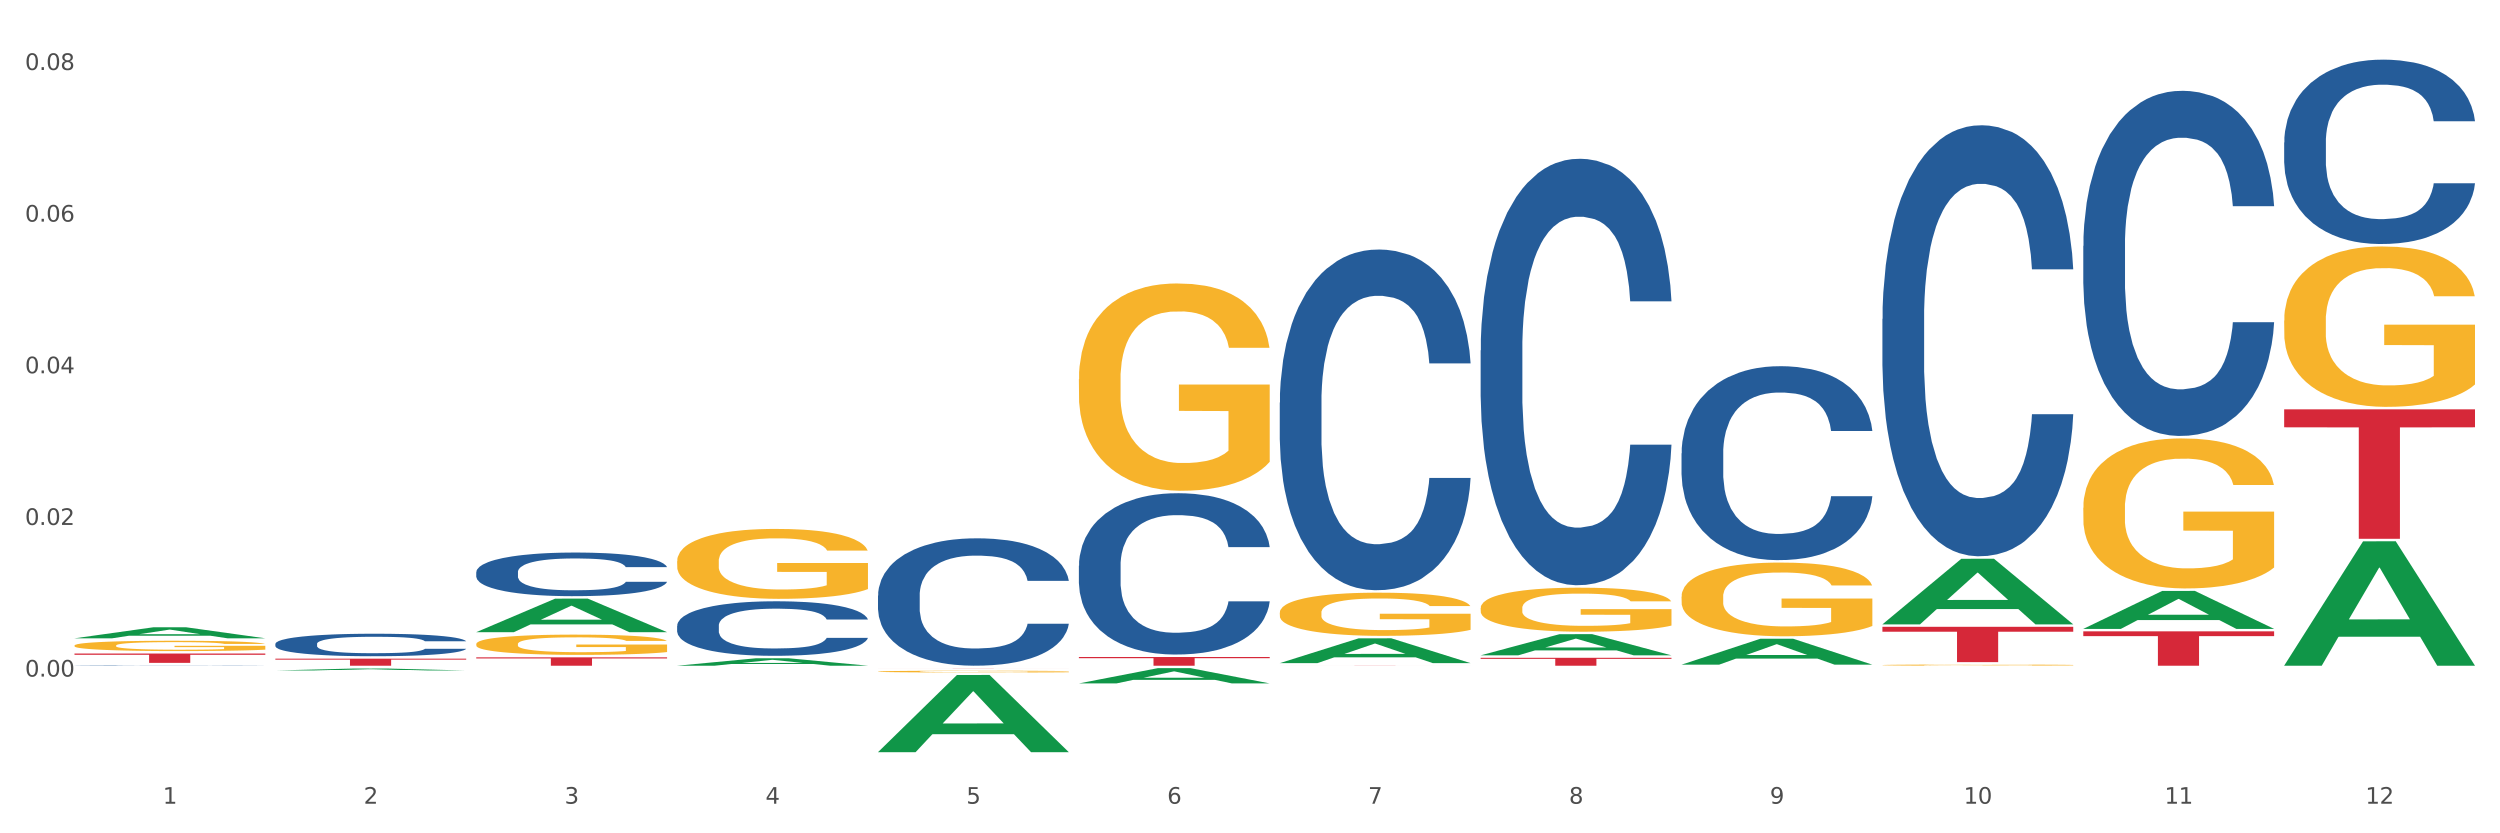 <?xml version="1.0" encoding="utf-8" standalone="no"?>
<!DOCTYPE svg PUBLIC "-//W3C//DTD SVG 1.1//EN"
  "http://www.w3.org/Graphics/SVG/1.1/DTD/svg11.dtd">
<svg xmlns:xlink="http://www.w3.org/1999/xlink" width="1080pt" height="360pt" viewBox="0 0 1080 360" xmlns="http://www.w3.org/2000/svg" version="1.1">
 <rect x="0" y="0" width="1080" height="360" fill="#333333" stroke="none"/>
 <defs>
  <style type="text/css">*{stroke-linejoin: round; stroke-linecap: butt}</style>
 </defs>
 <g id="figure_1">
  <g id="patch_1">
   <path d="M 0 360 
L 1080 360 
L 1080 0 
L 0 0 
z
" style="fill: #ffffff; stroke: #ffffff; stroke-linejoin: miter"/>
  </g>
  <g id="axes_1">
   <g id="matplotlib.axis_1">
    <g id="xtick_1">
     <g id="text_1">
      <!-- 1 -->
      <g style="fill: #4d4d4d" transform="translate(70.342 347.204) scale(0.096 -0.096)">
       <defs>
        <path id="DejaVuSans-31" d="M 794 531 
L 1825 531 
L 1825 4091 
L 703 3866 
L 703 4441 
L 1819 4666 
L 2450 4666 
L 2450 531 
L 3481 531 
L 3481 0 
L 794 0 
L 794 531 
z
" transform="scale(0.016)"/>
       </defs>
       <use xlink:href="#DejaVuSans-31"/>
      </g>
     </g>
    </g>
    <g id="xtick_2">
     <g id="text_2">
      <!-- 2 -->
      <g style="fill: #4d4d4d" transform="translate(157.122 347.204) scale(0.096 -0.096)">
       <defs>
        <path id="DejaVuSans-32" d="M 1228 531 
L 3431 531 
L 3431 0 
L 469 0 
L 469 531 
Q 828 903 1448 1529 
Q 2069 2156 2228 2338 
Q 2531 2678 2651 2914 
Q 2772 3150 2772 3378 
Q 2772 3750 2511 3984 
Q 2250 4219 1831 4219 
Q 1534 4219 1204 4116 
Q 875 4013 500 3803 
L 500 4441 
Q 881 4594 1212 4672 
Q 1544 4750 1819 4750 
Q 2544 4750 2975 4387 
Q 3406 4025 3406 3419 
Q 3406 3131 3298 2873 
Q 3191 2616 2906 2266 
Q 2828 2175 2409 1742 
Q 1991 1309 1228 531 
z
" transform="scale(0.016)"/>
       </defs>
       <use xlink:href="#DejaVuSans-32"/>
      </g>
     </g>
    </g>
    <g id="xtick_3">
     <g id="text_3">
      <!-- 3 -->
      <g style="fill: #4d4d4d" transform="translate(243.902 347.204) scale(0.096 -0.096)">
       <defs>
        <path id="DejaVuSans-33" d="M 2597 2516 
Q 3050 2419 3304 2112 
Q 3559 1806 3559 1356 
Q 3559 666 3084 287 
Q 2609 -91 1734 -91 
Q 1441 -91 1130 -33 
Q 819 25 488 141 
L 488 750 
Q 750 597 1062 519 
Q 1375 441 1716 441 
Q 2309 441 2620 675 
Q 2931 909 2931 1356 
Q 2931 1769 2642 2001 
Q 2353 2234 1838 2234 
L 1294 2234 
L 1294 2753 
L 1863 2753 
Q 2328 2753 2575 2939 
Q 2822 3125 2822 3475 
Q 2822 3834 2567 4026 
Q 2313 4219 1838 4219 
Q 1578 4219 1281 4162 
Q 984 4106 628 3988 
L 628 4550 
Q 988 4650 1302 4700 
Q 1616 4750 1894 4750 
Q 2613 4750 3031 4423 
Q 3450 4097 3450 3541 
Q 3450 3153 3228 2886 
Q 3006 2619 2597 2516 
z
" transform="scale(0.016)"/>
       </defs>
       <use xlink:href="#DejaVuSans-33"/>
      </g>
     </g>
    </g>
    <g id="xtick_4">
     <g id="text_4">
      <!-- 4 -->
      <g style="fill: #4d4d4d" transform="translate(330.683 347.204) scale(0.096 -0.096)">
       <defs>
        <path id="DejaVuSans-34" d="M 2419 4116 
L 825 1625 
L 2419 1625 
L 2419 4116 
z
M 2253 4666 
L 3047 4666 
L 3047 1625 
L 3713 1625 
L 3713 1100 
L 3047 1100 
L 3047 0 
L 2419 0 
L 2419 1100 
L 313 1100 
L 313 1709 
L 2253 4666 
z
" transform="scale(0.016)"/>
       </defs>
       <use xlink:href="#DejaVuSans-34"/>
      </g>
     </g>
    </g>
    <g id="xtick_5">
     <g id="text_5">
      <!-- 5 -->
      <g style="fill: #4d4d4d" transform="translate(417.463 347.204) scale(0.096 -0.096)">
       <defs>
        <path id="DejaVuSans-35" d="M 691 4666 
L 3169 4666 
L 3169 4134 
L 1269 4134 
L 1269 2991 
Q 1406 3038 1543 3061 
Q 1681 3084 1819 3084 
Q 2600 3084 3056 2656 
Q 3513 2228 3513 1497 
Q 3513 744 3044 326 
Q 2575 -91 1722 -91 
Q 1428 -91 1123 -41 
Q 819 9 494 109 
L 494 744 
Q 775 591 1075 516 
Q 1375 441 1709 441 
Q 2250 441 2565 725 
Q 2881 1009 2881 1497 
Q 2881 1984 2565 2268 
Q 2250 2553 1709 2553 
Q 1456 2553 1204 2497 
Q 953 2441 691 2322 
L 691 4666 
z
" transform="scale(0.016)"/>
       </defs>
       <use xlink:href="#DejaVuSans-35"/>
      </g>
     </g>
    </g>
    <g id="xtick_6">
     <g id="text_6">
      <!-- 6 -->
      <g style="fill: #4d4d4d" transform="translate(504.243 347.204) scale(0.096 -0.096)">
       <defs>
        <path id="DejaVuSans-36" d="M 2113 2584 
Q 1688 2584 1439 2293 
Q 1191 2003 1191 1497 
Q 1191 994 1439 701 
Q 1688 409 2113 409 
Q 2538 409 2786 701 
Q 3034 994 3034 1497 
Q 3034 2003 2786 2293 
Q 2538 2584 2113 2584 
z
M 3366 4563 
L 3366 3988 
Q 3128 4100 2886 4159 
Q 2644 4219 2406 4219 
Q 1781 4219 1451 3797 
Q 1122 3375 1075 2522 
Q 1259 2794 1537 2939 
Q 1816 3084 2150 3084 
Q 2853 3084 3261 2657 
Q 3669 2231 3669 1497 
Q 3669 778 3244 343 
Q 2819 -91 2113 -91 
Q 1303 -91 875 529 
Q 447 1150 447 2328 
Q 447 3434 972 4092 
Q 1497 4750 2381 4750 
Q 2619 4750 2861 4703 
Q 3103 4656 3366 4563 
z
" transform="scale(0.016)"/>
       </defs>
       <use xlink:href="#DejaVuSans-36"/>
      </g>
     </g>
    </g>
    <g id="xtick_7">
     <g id="text_7">
      <!-- 7 -->
      <g style="fill: #4d4d4d" transform="translate(591.024 347.204) scale(0.096 -0.096)">
       <defs>
        <path id="DejaVuSans-37" d="M 525 4666 
L 3525 4666 
L 3525 4397 
L 1831 0 
L 1172 0 
L 2766 4134 
L 525 4134 
L 525 4666 
z
" transform="scale(0.016)"/>
       </defs>
       <use xlink:href="#DejaVuSans-37"/>
      </g>
     </g>
    </g>
    <g id="xtick_8">
     <g id="text_8">
      <!-- 8 -->
      <g style="fill: #4d4d4d" transform="translate(677.804 347.204) scale(0.096 -0.096)">
       <defs>
        <path id="DejaVuSans-38" d="M 2034 2216 
Q 1584 2216 1326 1975 
Q 1069 1734 1069 1313 
Q 1069 891 1326 650 
Q 1584 409 2034 409 
Q 2484 409 2743 651 
Q 3003 894 3003 1313 
Q 3003 1734 2745 1975 
Q 2488 2216 2034 2216 
z
M 1403 2484 
Q 997 2584 770 2862 
Q 544 3141 544 3541 
Q 544 4100 942 4425 
Q 1341 4750 2034 4750 
Q 2731 4750 3128 4425 
Q 3525 4100 3525 3541 
Q 3525 3141 3298 2862 
Q 3072 2584 2669 2484 
Q 3125 2378 3379 2068 
Q 3634 1759 3634 1313 
Q 3634 634 3220 271 
Q 2806 -91 2034 -91 
Q 1263 -91 848 271 
Q 434 634 434 1313 
Q 434 1759 690 2068 
Q 947 2378 1403 2484 
z
M 1172 3481 
Q 1172 3119 1398 2916 
Q 1625 2713 2034 2713 
Q 2441 2713 2670 2916 
Q 2900 3119 2900 3481 
Q 2900 3844 2670 4047 
Q 2441 4250 2034 4250 
Q 1625 4250 1398 4047 
Q 1172 3844 1172 3481 
z
" transform="scale(0.016)"/>
       </defs>
       <use xlink:href="#DejaVuSans-38"/>
      </g>
     </g>
    </g>
    <g id="xtick_9">
     <g id="text_9">
      <!-- 9 -->
      <g style="fill: #4d4d4d" transform="translate(764.584 347.204) scale(0.096 -0.096)">
       <defs>
        <path id="DejaVuSans-39" d="M 703 97 
L 703 672 
Q 941 559 1184 500 
Q 1428 441 1663 441 
Q 2288 441 2617 861 
Q 2947 1281 2994 2138 
Q 2813 1869 2534 1725 
Q 2256 1581 1919 1581 
Q 1219 1581 811 2004 
Q 403 2428 403 3163 
Q 403 3881 828 4315 
Q 1253 4750 1959 4750 
Q 2769 4750 3195 4129 
Q 3622 3509 3622 2328 
Q 3622 1225 3098 567 
Q 2575 -91 1691 -91 
Q 1453 -91 1209 -44 
Q 966 3 703 97 
z
M 1959 2075 
Q 2384 2075 2632 2365 
Q 2881 2656 2881 3163 
Q 2881 3666 2632 3958 
Q 2384 4250 1959 4250 
Q 1534 4250 1286 3958 
Q 1038 3666 1038 3163 
Q 1038 2656 1286 2365 
Q 1534 2075 1959 2075 
z
" transform="scale(0.016)"/>
       </defs>
       <use xlink:href="#DejaVuSans-39"/>
      </g>
     </g>
    </g>
    <g id="xtick_10">
     <g id="text_10">
      <!-- 10 -->
      <g style="fill: #4d4d4d" transform="translate(848.311 347.204) scale(0.096 -0.096)">
       <defs>
        <path id="DejaVuSans-30" d="M 2034 4250 
Q 1547 4250 1301 3770 
Q 1056 3291 1056 2328 
Q 1056 1369 1301 889 
Q 1547 409 2034 409 
Q 2525 409 2770 889 
Q 3016 1369 3016 2328 
Q 3016 3291 2770 3770 
Q 2525 4250 2034 4250 
z
M 2034 4750 
Q 2819 4750 3233 4129 
Q 3647 3509 3647 2328 
Q 3647 1150 3233 529 
Q 2819 -91 2034 -91 
Q 1250 -91 836 529 
Q 422 1150 422 2328 
Q 422 3509 836 4129 
Q 1250 4750 2034 4750 
z
" transform="scale(0.016)"/>
       </defs>
       <use xlink:href="#DejaVuSans-31"/>
       <use xlink:href="#DejaVuSans-30" transform="translate(63.623 0)"/>
      </g>
     </g>
    </g>
    <g id="xtick_11">
     <g id="text_11">
      <!-- 11 -->
      <g style="fill: #4d4d4d" transform="translate(935.091 347.204) scale(0.096 -0.096)">
       <use xlink:href="#DejaVuSans-31"/>
       <use xlink:href="#DejaVuSans-31" transform="translate(63.623 0)"/>
      </g>
     </g>
    </g>
    <g id="xtick_12">
     <g id="text_12">
      <!-- 12 -->
      <g style="fill: #4d4d4d" transform="translate(1021.871 347.204) scale(0.096 -0.096)">
       <use xlink:href="#DejaVuSans-31"/>
       <use xlink:href="#DejaVuSans-32" transform="translate(63.623 0)"/>
      </g>
     </g>
    </g>
    <g id="xtick_13"/>
    <g id="xtick_14"/>
    <g id="xtick_15"/>
    <g id="xtick_16"/>
    <g id="xtick_17"/>
    <g id="xtick_18"/>
    <g id="xtick_19"/>
    <g id="xtick_20"/>
    <g id="xtick_21"/>
    <g id="xtick_22"/>
    <g id="xtick_23"/>
   </g>
   <g id="matplotlib.axis_2">
    <g id="ytick_1">
     <g id="text_13">
      <!-- 0.00 -->
      <g style="fill: #4d4d4d" transform="translate(10.8 292.285) scale(0.096 -0.096)">
       <defs>
        <path id="DejaVuSans-2e" d="M 684 794 
L 1344 794 
L 1344 0 
L 684 0 
L 684 794 
z
" transform="scale(0.016)"/>
       </defs>
       <use xlink:href="#DejaVuSans-30"/>
       <use xlink:href="#DejaVuSans-2e" transform="translate(63.623 0)"/>
       <use xlink:href="#DejaVuSans-30" transform="translate(95.41 0)"/>
       <use xlink:href="#DejaVuSans-30" transform="translate(159.033 0)"/>
      </g>
     </g>
    </g>
    <g id="ytick_2">
     <g id="text_14">
      <!-- 0.02 -->
      <g style="fill: #4d4d4d" transform="translate(10.8 226.771) scale(0.096 -0.096)">
       <use xlink:href="#DejaVuSans-30"/>
       <use xlink:href="#DejaVuSans-2e" transform="translate(63.623 0)"/>
       <use xlink:href="#DejaVuSans-30" transform="translate(95.41 0)"/>
       <use xlink:href="#DejaVuSans-32" transform="translate(159.033 0)"/>
      </g>
     </g>
    </g>
    <g id="ytick_3">
     <g id="text_15">
      <!-- 0.04 -->
      <g style="fill: #4d4d4d" transform="translate(10.8 161.257) scale(0.096 -0.096)">
       <use xlink:href="#DejaVuSans-30"/>
       <use xlink:href="#DejaVuSans-2e" transform="translate(63.623 0)"/>
       <use xlink:href="#DejaVuSans-30" transform="translate(95.41 0)"/>
       <use xlink:href="#DejaVuSans-34" transform="translate(159.033 0)"/>
      </g>
     </g>
    </g>
    <g id="ytick_4">
     <g id="text_16">
      <!-- 0.06 -->
      <g style="fill: #4d4d4d" transform="translate(10.8 95.744) scale(0.096 -0.096)">
       <use xlink:href="#DejaVuSans-30"/>
       <use xlink:href="#DejaVuSans-2e" transform="translate(63.623 0)"/>
       <use xlink:href="#DejaVuSans-30" transform="translate(95.41 0)"/>
       <use xlink:href="#DejaVuSans-36" transform="translate(159.033 0)"/>
      </g>
     </g>
    </g>
    <g id="ytick_5">
     <g id="text_17">
      <!-- 0.08 -->
      <g style="fill: #4d4d4d" transform="translate(10.8 30.23) scale(0.096 -0.096)">
       <use xlink:href="#DejaVuSans-30"/>
       <use xlink:href="#DejaVuSans-2e" transform="translate(63.623 0)"/>
       <use xlink:href="#DejaVuSans-30" transform="translate(95.41 0)"/>
       <use xlink:href="#DejaVuSans-38" transform="translate(159.033 0)"/>
      </g>
     </g>
    </g>
    <g id="ytick_6"/>
    <g id="ytick_7"/>
    <g id="ytick_8"/>
    <g id="ytick_9"/>
    <g id="ytick_10"/>
   </g>
   <g id="PolyCollection_1">
    <path d="M 32.175 275.745 
L 32.26 275.74 
L 66.256 270.982 
L 80.365 270.977 
L 114.616 275.754 
L 98.298 275.754 
L 90.904 274.642 
L 55.803 274.642 
L 55.548 274.66 
L 48.408 275.754 
L 32.175 275.754 
L 32.175 275.745 
L 60.222 273.978 
L 86.484 273.973 
L 73.481 271.995 
L 73.311 271.987 
L 73.141 272 
L 60.137 273.973 
L 60.222 273.978 
L 32.175 275.745 
z
" clip-path="url(#p1f6636f272)" style="fill: #109648"/>
    <path d="M 379.296 290.105 
L 379.394 290.104 
L 379.394 290.079 
L 379.588 290.056 
L 380.562 290.003 
L 382.022 289.958 
L 383.092 289.935 
L 384.163 289.916 
L 385.428 289.896 
L 386.986 289.876 
L 389.808 289.847 
L 391.56 289.832 
L 393.702 289.816 
L 397.595 289.793 
L 400.418 289.78 
L 403.338 289.77 
L 408.107 289.757 
L 411.222 289.751 
L 414.531 289.747 
L 418.522 289.744 
L 421.539 289.743 
L 428.158 289.745 
L 433.803 289.752 
L 436.528 289.757 
L 440.032 289.765 
L 441.882 289.771 
L 444.899 289.783 
L 448.014 289.798 
L 450.155 289.81 
L 453.367 289.835 
L 455.8 289.859 
L 458.039 289.889 
L 459.207 289.91 
L 460.083 289.929 
L 460.862 289.951 
L 461.64 289.986 
L 444.12 289.986 
L 443.439 289.961 
L 442.368 289.938 
L 440.811 289.915 
L 439.448 289.9 
L 437.112 289.883 
L 434.971 289.871 
L 432.732 289.863 
L 430.007 289.855 
L 427.866 289.852 
L 424.848 289.849 
L 418.911 289.85 
L 414.92 289.855 
L 412.195 289.863 
L 410.443 289.869 
L 408.886 289.876 
L 407.134 289.886 
L 405.09 289.901 
L 403.63 289.915 
L 402.17 289.932 
L 401.002 289.949 
L 399.931 289.969 
L 399.055 289.991 
L 398.374 290.013 
L 397.79 290.04 
L 397.303 290.085 
L 397.303 290.183 
L 397.498 290.205 
L 397.984 290.234 
L 398.568 290.257 
L 399.542 290.283 
L 400.418 290.301 
L 402.072 290.327 
L 403.922 290.348 
L 405.382 290.362 
L 406.842 290.373 
L 409.372 290.389 
L 412.195 290.402 
L 414.628 290.41 
L 417.938 290.417 
L 420.176 290.42 
L 422.123 290.421 
L 426.892 290.421 
L 430.299 290.419 
L 434.095 290.414 
L 437.015 290.407 
L 439.448 290.4 
L 442.174 290.387 
L 443.926 290.375 
L 443.926 290.225 
L 422.512 290.224 
L 422.512 290.125 
L 461.738 290.125 
L 461.738 290.417 
L 460.083 290.432 
L 458.234 290.445 
L 456.287 290.457 
L 453.367 290.472 
L 449.863 290.487 
L 446.748 290.497 
L 443.439 290.505 
L 439.546 290.513 
L 434.484 290.52 
L 431.37 290.523 
L 427.476 290.525 
L 422.902 290.526 
L 418.911 290.525 
L 415.018 290.521 
L 410.93 290.515 
L 406.939 290.505 
L 403.922 290.496 
L 400.904 290.485 
L 397.692 290.47 
L 395.162 290.455 
L 393.215 290.442 
L 391.074 290.426 
L 388.738 290.405 
L 386.986 290.385 
L 385.428 290.365 
L 383.774 290.339 
L 382.606 290.317 
L 381.438 290.289 
L 380.756 290.269 
L 379.978 290.237 
L 379.394 290.191 
L 379.296 290.105 
z
" clip-path="url(#p1f6636f272)" style="fill: #f7b32b"/>
    <path d="M 466.077 163.84 
L 466.174 163.758 
L 466.174 160.813 
L 466.369 158.278 
L 467.342 152.143 
L 468.802 147.071 
L 469.873 144.372 
L 470.943 142.164 
L 472.209 139.955 
L 473.766 137.665 
L 476.589 134.311 
L 478.341 132.594 
L 480.482 130.794 
L 484.375 128.177 
L 487.198 126.704 
L 490.118 125.477 
L 494.887 124.005 
L 498.002 123.351 
L 501.311 122.86 
L 505.302 122.533 
L 508.319 122.451 
L 514.938 122.696 
L 520.583 123.432 
L 523.309 124.005 
L 526.813 124.986 
L 528.662 125.641 
L 531.679 126.95 
L 534.794 128.667 
L 536.935 130.14 
L 540.147 132.921 
L 542.581 135.702 
L 544.819 139.137 
L 545.987 141.509 
L 546.863 143.718 
L 547.642 146.254 
L 548.421 150.262 
L 530.901 150.262 
L 530.219 147.399 
L 529.149 144.699 
L 527.591 142.082 
L 526.229 140.446 
L 523.893 138.401 
L 521.751 137.092 
L 519.513 136.111 
L 516.787 135.293 
L 514.646 134.884 
L 511.629 134.557 
L 505.691 134.638 
L 501.701 135.293 
L 498.975 136.111 
L 497.223 136.847 
L 495.666 137.665 
L 493.914 138.81 
L 491.87 140.528 
L 490.41 142.082 
L 488.95 144.045 
L 487.782 146.008 
L 486.711 148.298 
L 485.835 150.752 
L 485.154 153.288 
L 484.57 156.396 
L 484.083 161.549 
L 484.083 172.756 
L 484.278 175.291 
L 484.765 178.645 
L 485.349 181.181 
L 486.322 184.207 
L 487.198 186.252 
L 488.853 189.197 
L 490.702 191.65 
L 492.162 193.205 
L 493.622 194.513 
L 496.153 196.313 
L 498.975 197.785 
L 501.409 198.685 
L 504.718 199.503 
L 506.957 199.83 
L 508.903 199.994 
L 513.673 199.994 
L 517.079 199.748 
L 520.875 199.176 
L 523.795 198.44 
L 526.229 197.54 
L 528.954 196.067 
L 530.706 194.677 
L 530.706 177.581 
L 509.293 177.5 
L 509.293 166.13 
L 548.518 166.13 
L 548.518 199.503 
L 546.863 201.221 
L 545.014 202.775 
L 543.067 204.165 
L 540.147 205.883 
L 536.643 207.519 
L 533.529 208.664 
L 530.219 209.646 
L 526.326 210.545 
L 521.265 211.363 
L 518.15 211.691 
L 514.257 211.936 
L 509.682 212.018 
L 505.691 211.854 
L 501.798 211.445 
L 497.71 210.709 
L 493.719 209.646 
L 490.702 208.582 
L 487.685 207.274 
L 484.473 205.556 
L 481.942 203.92 
L 479.995 202.448 
L 477.854 200.566 
L 475.518 198.112 
L 473.766 195.904 
L 472.209 193.614 
L 470.554 190.669 
L 469.386 188.133 
L 468.218 184.943 
L 467.537 182.571 
L 466.758 178.89 
L 466.174 173.737 
L 466.077 163.84 
z
" clip-path="url(#p1f6636f272)" style="fill: #f7b32b"/>
    <path d="M 552.857 264.655 
L 552.954 264.638 
L 552.954 264.025 
L 553.149 263.496 
L 554.122 262.218 
L 555.582 261.161 
L 556.653 260.599 
L 557.724 260.139 
L 558.989 259.679 
L 560.546 259.202 
L 563.369 258.503 
L 565.121 258.145 
L 567.262 257.77 
L 571.156 257.225 
L 573.978 256.918 
L 576.898 256.662 
L 581.668 256.355 
L 584.782 256.219 
L 588.092 256.117 
L 592.082 256.049 
L 595.1 256.032 
L 601.718 256.083 
L 607.364 256.236 
L 610.089 256.355 
L 613.593 256.56 
L 615.442 256.696 
L 618.46 256.969 
L 621.574 257.327 
L 623.716 257.634 
L 626.928 258.213 
L 629.361 258.792 
L 631.6 259.508 
L 632.768 260.002 
L 633.644 260.463 
L 634.422 260.991 
L 635.201 261.826 
L 617.681 261.826 
L 617 261.23 
L 615.929 260.667 
L 614.372 260.122 
L 613.009 259.781 
L 610.673 259.355 
L 608.532 259.082 
L 606.293 258.878 
L 603.568 258.707 
L 601.426 258.622 
L 598.409 258.554 
L 592.472 258.571 
L 588.481 258.707 
L 585.756 258.878 
L 584.004 259.031 
L 582.446 259.202 
L 580.694 259.44 
L 578.65 259.798 
L 577.19 260.122 
L 575.73 260.531 
L 574.562 260.94 
L 573.492 261.417 
L 572.616 261.928 
L 571.934 262.457 
L 571.35 263.104 
L 570.864 264.178 
L 570.864 266.513 
L 571.058 267.041 
L 571.545 267.74 
L 572.129 268.268 
L 573.102 268.899 
L 573.978 269.325 
L 575.633 269.938 
L 577.482 270.45 
L 578.942 270.773 
L 580.402 271.046 
L 582.933 271.421 
L 585.756 271.728 
L 588.189 271.915 
L 591.498 272.086 
L 593.737 272.154 
L 595.684 272.188 
L 600.453 272.188 
L 603.86 272.137 
L 607.656 272.018 
L 610.576 271.864 
L 613.009 271.677 
L 615.734 271.37 
L 617.486 271.08 
L 617.486 267.518 
L 596.073 267.501 
L 596.073 265.132 
L 635.298 265.132 
L 635.298 272.086 
L 633.644 272.444 
L 631.794 272.767 
L 629.848 273.057 
L 626.928 273.415 
L 623.424 273.756 
L 620.309 273.994 
L 617 274.199 
L 613.106 274.386 
L 608.045 274.557 
L 604.93 274.625 
L 601.037 274.676 
L 596.462 274.693 
L 592.472 274.659 
L 588.578 274.574 
L 584.49 274.421 
L 580.5 274.199 
L 577.482 273.977 
L 574.465 273.705 
L 571.253 273.347 
L 568.722 273.006 
L 566.776 272.699 
L 564.634 272.307 
L 562.298 271.796 
L 560.546 271.336 
L 558.989 270.859 
L 557.334 270.245 
L 556.166 269.717 
L 554.998 269.052 
L 554.317 268.558 
L 553.538 267.791 
L 552.954 266.717 
L 552.857 264.655 
z
" clip-path="url(#p1f6636f272)" style="fill: #f7b32b"/>
    <path d="M 639.637 262.67 
L 639.735 262.652 
L 639.735 262.027 
L 639.929 261.488 
L 640.903 260.185 
L 642.363 259.107 
L 643.433 258.534 
L 644.504 258.065 
L 645.769 257.596 
L 647.327 257.109 
L 650.149 256.397 
L 651.901 256.032 
L 654.043 255.649 
L 657.936 255.093 
L 660.759 254.781 
L 663.679 254.52 
L 668.448 254.207 
L 671.563 254.068 
L 674.872 253.964 
L 678.863 253.894 
L 681.88 253.877 
L 688.499 253.929 
L 694.144 254.086 
L 696.869 254.207 
L 700.373 254.416 
L 702.223 254.555 
L 705.24 254.833 
L 708.355 255.198 
L 710.496 255.51 
L 713.708 256.101 
L 716.141 256.692 
L 718.38 257.422 
L 719.548 257.926 
L 720.424 258.395 
L 721.203 258.934 
L 721.981 259.785 
L 704.461 259.785 
L 703.78 259.177 
L 702.709 258.603 
L 701.152 258.047 
L 699.789 257.7 
L 697.453 257.265 
L 695.312 256.987 
L 693.073 256.779 
L 690.348 256.605 
L 688.207 256.518 
L 685.189 256.449 
L 679.252 256.466 
L 675.261 256.605 
L 672.536 256.779 
L 670.784 256.935 
L 669.227 257.109 
L 667.475 257.352 
L 665.431 257.717 
L 663.971 258.047 
L 662.511 258.464 
L 661.343 258.881 
L 660.272 259.368 
L 659.396 259.889 
L 658.715 260.428 
L 658.131 261.088 
L 657.644 262.183 
L 657.644 264.564 
L 657.839 265.102 
L 658.325 265.815 
L 658.909 266.353 
L 659.883 266.996 
L 660.759 267.431 
L 662.413 268.056 
L 664.263 268.577 
L 665.723 268.908 
L 667.183 269.186 
L 669.713 269.568 
L 672.536 269.881 
L 674.969 270.072 
L 678.279 270.246 
L 680.517 270.315 
L 682.464 270.35 
L 687.233 270.35 
L 690.64 270.298 
L 694.436 270.176 
L 697.356 270.02 
L 699.789 269.829 
L 702.515 269.516 
L 704.267 269.22 
L 704.267 265.589 
L 682.853 265.571 
L 682.853 263.156 
L 722.079 263.156 
L 722.079 270.246 
L 720.424 270.611 
L 718.575 270.941 
L 716.628 271.236 
L 713.708 271.601 
L 710.204 271.948 
L 707.089 272.192 
L 703.78 272.4 
L 699.887 272.591 
L 694.825 272.765 
L 691.711 272.835 
L 687.817 272.887 
L 683.243 272.904 
L 679.252 272.869 
L 675.359 272.783 
L 671.271 272.626 
L 667.28 272.4 
L 664.263 272.174 
L 661.245 271.896 
L 658.033 271.531 
L 655.503 271.184 
L 653.556 270.871 
L 651.415 270.472 
L 649.079 269.95 
L 647.327 269.481 
L 645.769 268.995 
L 644.115 268.369 
L 642.947 267.83 
L 641.779 267.153 
L 641.097 266.649 
L 640.319 265.867 
L 639.735 264.772 
L 639.637 262.67 
z
" clip-path="url(#p1f6636f272)" style="fill: #f7b32b"/>
    <path d="M 726.418 257.745 
L 726.515 257.716 
L 726.515 256.669 
L 726.71 255.768 
L 727.683 253.587 
L 729.143 251.784 
L 730.214 250.825 
L 731.284 250.039 
L 732.55 249.254 
L 734.107 248.44 
L 736.93 247.248 
L 738.682 246.637 
L 740.823 245.998 
L 744.716 245.067 
L 747.539 244.544 
L 750.459 244.108 
L 755.228 243.584 
L 758.343 243.352 
L 761.652 243.177 
L 765.643 243.061 
L 768.66 243.032 
L 775.279 243.119 
L 780.924 243.381 
L 783.65 243.584 
L 787.154 243.933 
L 789.003 244.166 
L 792.02 244.631 
L 795.135 245.242 
L 797.276 245.765 
L 800.488 246.754 
L 802.922 247.742 
L 805.16 248.964 
L 806.328 249.807 
L 807.204 250.592 
L 807.983 251.493 
L 808.762 252.918 
L 791.242 252.918 
L 790.56 251.9 
L 789.49 250.941 
L 787.932 250.01 
L 786.57 249.429 
L 784.234 248.702 
L 782.092 248.237 
L 779.854 247.888 
L 777.128 247.597 
L 774.987 247.452 
L 771.97 247.335 
L 766.032 247.364 
L 762.042 247.597 
L 759.316 247.888 
L 757.564 248.149 
L 756.007 248.44 
L 754.255 248.847 
L 752.211 249.458 
L 750.751 250.01 
L 749.291 250.708 
L 748.123 251.406 
L 747.052 252.22 
L 746.176 253.093 
L 745.495 253.994 
L 744.911 255.099 
L 744.424 256.931 
L 744.424 260.914 
L 744.619 261.816 
L 745.106 263.008 
L 745.69 263.909 
L 746.663 264.985 
L 747.539 265.712 
L 749.194 266.759 
L 751.043 267.631 
L 752.503 268.184 
L 753.963 268.649 
L 756.494 269.289 
L 759.316 269.812 
L 761.75 270.132 
L 765.059 270.423 
L 767.298 270.539 
L 769.244 270.597 
L 774.014 270.597 
L 777.42 270.51 
L 781.216 270.307 
L 784.136 270.045 
L 786.57 269.725 
L 789.295 269.202 
L 791.047 268.707 
L 791.047 262.63 
L 769.634 262.601 
L 769.634 258.559 
L 808.859 258.559 
L 808.859 270.423 
L 807.204 271.033 
L 805.355 271.586 
L 803.408 272.08 
L 800.488 272.691 
L 796.984 273.272 
L 793.87 273.68 
L 790.56 274.028 
L 786.667 274.348 
L 781.606 274.639 
L 778.491 274.755 
L 774.598 274.843 
L 770.023 274.872 
L 766.032 274.814 
L 762.139 274.668 
L 758.051 274.406 
L 754.06 274.028 
L 751.043 273.65 
L 748.026 273.185 
L 744.814 272.575 
L 742.283 271.993 
L 740.336 271.47 
L 738.195 270.801 
L 735.859 269.928 
L 734.107 269.143 
L 732.55 268.329 
L 730.895 267.282 
L 729.727 266.381 
L 728.559 265.247 
L 727.878 264.404 
L 727.099 263.095 
L 726.515 261.263 
L 726.418 257.745 
z
" clip-path="url(#p1f6636f272)" style="fill: #f7b32b"/>
    <path d="M 813.198 287.314 
L 813.295 287.313 
L 813.295 287.297 
L 813.49 287.283 
L 814.463 287.248 
L 815.923 287.219 
L 816.994 287.204 
L 818.065 287.192 
L 819.33 287.179 
L 820.887 287.166 
L 823.71 287.147 
L 825.462 287.138 
L 827.603 287.127 
L 831.497 287.113 
L 834.319 287.104 
L 837.239 287.097 
L 842.009 287.089 
L 845.123 287.085 
L 848.433 287.083 
L 852.423 287.081 
L 855.441 287.08 
L 862.059 287.082 
L 867.705 287.086 
L 870.43 287.089 
L 873.934 287.095 
L 875.783 287.098 
L 878.801 287.106 
L 881.915 287.115 
L 884.057 287.124 
L 887.269 287.139 
L 889.702 287.155 
L 891.941 287.175 
L 893.109 287.188 
L 893.985 287.2 
L 894.763 287.215 
L 895.542 287.237 
L 878.022 287.237 
L 877.341 287.221 
L 876.27 287.206 
L 874.713 287.191 
L 873.35 287.182 
L 871.014 287.17 
L 868.873 287.163 
L 866.634 287.157 
L 863.909 287.153 
L 861.767 287.151 
L 858.75 287.149 
L 852.813 287.149 
L 848.822 287.153 
L 846.097 287.157 
L 844.345 287.162 
L 842.787 287.166 
L 841.035 287.173 
L 838.991 287.182 
L 837.531 287.191 
L 836.071 287.202 
L 834.903 287.213 
L 833.833 287.226 
L 832.957 287.24 
L 832.275 287.254 
L 831.691 287.272 
L 831.205 287.301 
L 831.205 287.364 
L 831.399 287.379 
L 831.886 287.397 
L 832.47 287.412 
L 833.443 287.429 
L 834.319 287.44 
L 835.974 287.457 
L 837.823 287.471 
L 839.283 287.48 
L 840.743 287.487 
L 843.274 287.497 
L 846.097 287.505 
L 848.53 287.511 
L 851.839 287.515 
L 854.078 287.517 
L 856.025 287.518 
L 860.794 287.518 
L 864.201 287.517 
L 867.997 287.513 
L 870.917 287.509 
L 873.35 287.504 
L 876.075 287.496 
L 877.827 287.488 
L 877.827 287.391 
L 856.414 287.391 
L 856.414 287.327 
L 895.639 287.327 
L 895.639 287.515 
L 893.985 287.525 
L 892.135 287.534 
L 890.189 287.541 
L 887.269 287.551 
L 883.765 287.56 
L 880.65 287.567 
L 877.341 287.572 
L 873.447 287.577 
L 868.386 287.582 
L 865.271 287.584 
L 861.378 287.585 
L 856.803 287.586 
L 852.813 287.585 
L 848.919 287.583 
L 844.831 287.578 
L 840.841 287.572 
L 837.823 287.566 
L 834.806 287.559 
L 831.594 287.549 
L 829.063 287.54 
L 827.117 287.532 
L 824.975 287.521 
L 822.639 287.507 
L 820.887 287.495 
L 819.33 287.482 
L 817.675 287.465 
L 816.507 287.451 
L 815.339 287.433 
L 814.658 287.42 
L 813.879 287.399 
L 813.295 287.37 
L 813.198 287.314 
z
" clip-path="url(#p1f6636f272)" style="fill: #f7b32b"/>
    <path d="M 986.759 176.818 
L 1069.2 176.818 
L 1069.2 184.592 
L 1036.77 184.645 
L 1036.77 232.76 
L 1018.993 232.76 
L 1018.993 184.645 
L 986.759 184.592 
L 986.759 176.871 
L 986.759 176.818 
z
" clip-path="url(#p1f6636f272)" style="fill: #d62839"/>
    <path d="M 899.978 272.737 
L 982.42 272.737 
L 982.42 274.8 
L 949.99 274.814 
L 949.99 287.586 
L 932.213 287.586 
L 932.213 274.814 
L 899.978 274.8 
L 899.978 272.751 
L 899.978 272.737 
z
" clip-path="url(#p1f6636f272)" style="fill: #d62839"/>
    <path d="M 813.198 270.788 
L 895.639 270.788 
L 895.639 272.906 
L 863.21 272.92 
L 863.21 286.029 
L 845.432 286.029 
L 845.432 272.92 
L 813.198 272.906 
L 813.198 270.802 
L 813.198 270.788 
z
" clip-path="url(#p1f6636f272)" style="fill: #d62839"/>
    <path d="M 639.637 284.158 
L 722.079 284.158 
L 722.079 284.634 
L 689.649 284.638 
L 689.649 287.586 
L 671.872 287.586 
L 671.872 284.638 
L 639.637 284.634 
L 639.637 284.161 
L 639.637 284.158 
z
" clip-path="url(#p1f6636f272)" style="fill: #d62839"/>
    <path d="M 552.857 287.532 
L 635.298 287.532 
L 635.298 287.539 
L 602.869 287.539 
L 602.869 287.586 
L 585.091 287.586 
L 585.091 287.539 
L 552.857 287.539 
L 552.857 287.532 
L 552.857 287.532 
z
" clip-path="url(#p1f6636f272)" style="fill: #d62839"/>
    <path d="M 466.077 283.817 
L 548.518 283.817 
L 548.518 284.341 
L 516.088 284.345 
L 516.088 287.586 
L 498.311 287.586 
L 498.311 284.345 
L 466.077 284.341 
L 466.077 283.821 
L 466.077 283.817 
z
" clip-path="url(#p1f6636f272)" style="fill: #d62839"/>
    <path d="M 205.736 283.963 
L 288.177 283.963 
L 288.177 284.467 
L 255.747 284.47 
L 255.747 287.586 
L 237.97 287.586 
L 237.97 284.47 
L 205.736 284.467 
L 205.736 283.967 
L 205.736 283.963 
z
" clip-path="url(#p1f6636f272)" style="fill: #d62839"/>
    <path d="M 118.955 284.546 
L 201.397 284.546 
L 201.397 284.968 
L 168.967 284.971 
L 168.967 287.586 
L 151.189 287.586 
L 151.189 284.971 
L 118.955 284.968 
L 118.955 284.548 
L 118.955 284.546 
z
" clip-path="url(#p1f6636f272)" style="fill: #d62839"/>
    <path d="M 292.516 242.451 
L 292.613 242.424 
L 292.613 241.431 
L 292.808 240.575 
L 293.781 238.506 
L 295.241 236.796 
L 296.312 235.885 
L 297.383 235.14 
L 298.648 234.396 
L 300.205 233.623 
L 303.028 232.492 
L 304.78 231.913 
L 306.921 231.306 
L 310.815 230.423 
L 313.637 229.926 
L 316.557 229.513 
L 321.327 229.016 
L 324.441 228.795 
L 327.751 228.63 
L 331.741 228.519 
L 334.759 228.492 
L 341.377 228.575 
L 347.023 228.823 
L 349.748 229.016 
L 353.252 229.347 
L 355.101 229.568 
L 358.119 230.009 
L 361.233 230.588 
L 363.375 231.085 
L 366.587 232.023 
L 369.02 232.961 
L 371.259 234.12 
L 372.427 234.92 
L 373.303 235.665 
L 374.081 236.52 
L 374.86 237.872 
L 357.34 237.872 
L 356.659 236.906 
L 355.588 235.996 
L 354.031 235.113 
L 352.668 234.561 
L 350.332 233.871 
L 348.191 233.43 
L 345.952 233.099 
L 343.227 232.823 
L 341.085 232.685 
L 338.068 232.575 
L 332.131 232.602 
L 328.14 232.823 
L 325.415 233.099 
L 323.663 233.347 
L 322.105 233.623 
L 320.353 234.009 
L 318.309 234.589 
L 316.849 235.113 
L 315.389 235.775 
L 314.221 236.437 
L 313.151 237.21 
L 312.275 238.037 
L 311.593 238.892 
L 311.009 239.941 
L 310.523 241.679 
L 310.523 245.458 
L 310.717 246.314 
L 311.204 247.445 
L 311.788 248.3 
L 312.761 249.321 
L 313.637 250.01 
L 315.292 251.004 
L 317.141 251.831 
L 318.601 252.355 
L 320.061 252.797 
L 322.592 253.404 
L 325.415 253.9 
L 327.848 254.204 
L 331.157 254.48 
L 333.396 254.59 
L 335.343 254.645 
L 340.112 254.645 
L 343.519 254.562 
L 347.315 254.369 
L 350.235 254.121 
L 352.668 253.818 
L 355.393 253.321 
L 357.145 252.852 
L 357.145 247.086 
L 335.732 247.058 
L 335.732 243.224 
L 374.957 243.224 
L 374.957 254.48 
L 373.303 255.059 
L 371.453 255.583 
L 369.507 256.052 
L 366.587 256.632 
L 363.083 257.183 
L 359.968 257.57 
L 356.659 257.901 
L 352.765 258.204 
L 347.704 258.48 
L 344.589 258.59 
L 340.696 258.673 
L 336.121 258.701 
L 332.131 258.645 
L 328.237 258.508 
L 324.149 258.259 
L 320.159 257.901 
L 317.141 257.542 
L 314.124 257.101 
L 310.912 256.521 
L 308.381 255.969 
L 306.435 255.473 
L 304.293 254.838 
L 301.957 254.011 
L 300.205 253.266 
L 298.648 252.493 
L 296.993 251.5 
L 295.825 250.645 
L 294.657 249.569 
L 293.976 248.769 
L 293.197 247.527 
L 292.613 245.789 
L 292.516 242.451 
z
" clip-path="url(#p1f6636f272)" style="fill: #f7b32b"/>
    <path d="M 32.175 282.322 
L 114.616 282.322 
L 114.616 282.884 
L 82.187 282.888 
L 82.187 286.368 
L 64.409 286.368 
L 64.409 282.888 
L 32.175 282.884 
L 32.175 282.326 
L 32.175 282.322 
z
" clip-path="url(#p1f6636f272)" style="fill: #d62839"/>
    <path d="M 986.759 138.493 
L 986.856 138.43 
L 986.856 136.152 
L 987.051 134.19 
L 988.024 129.444 
L 989.484 125.52 
L 990.555 123.432 
L 991.625 121.723 
L 992.891 120.014 
L 994.448 118.242 
L 997.271 115.648 
L 999.023 114.319 
L 1001.164 112.927 
L 1005.057 110.902 
L 1007.88 109.763 
L 1010.8 108.813 
L 1015.569 107.674 
L 1018.684 107.168 
L 1021.993 106.788 
L 1025.984 106.535 
L 1029.001 106.472 
L 1035.62 106.662 
L 1041.265 107.231 
L 1043.991 107.674 
L 1047.495 108.434 
L 1049.344 108.94 
L 1052.361 109.952 
L 1055.476 111.281 
L 1057.617 112.42 
L 1060.829 114.572 
L 1063.263 116.724 
L 1065.501 119.382 
L 1066.669 121.217 
L 1067.545 122.925 
L 1068.324 124.887 
L 1069.103 127.988 
L 1051.583 127.988 
L 1050.901 125.773 
L 1049.831 123.685 
L 1048.273 121.66 
L 1046.911 120.394 
L 1044.575 118.812 
L 1042.433 117.799 
L 1040.195 117.04 
L 1037.469 116.407 
L 1035.328 116.091 
L 1032.311 115.838 
L 1026.373 115.901 
L 1022.383 116.407 
L 1019.657 117.04 
L 1017.905 117.61 
L 1016.348 118.242 
L 1014.596 119.128 
L 1012.552 120.457 
L 1011.092 121.66 
L 1009.632 123.179 
L 1008.464 124.697 
L 1007.393 126.469 
L 1006.517 128.368 
L 1005.836 130.329 
L 1005.252 132.734 
L 1004.765 136.721 
L 1004.765 145.391 
L 1004.96 147.353 
L 1005.447 149.947 
L 1006.031 151.909 
L 1007.004 154.25 
L 1007.88 155.833 
L 1009.535 158.111 
L 1011.384 160.009 
L 1012.844 161.212 
L 1014.304 162.224 
L 1016.835 163.616 
L 1019.657 164.755 
L 1022.091 165.452 
L 1025.4 166.084 
L 1027.639 166.337 
L 1029.585 166.464 
L 1034.355 166.464 
L 1037.761 166.274 
L 1041.557 165.831 
L 1044.477 165.262 
L 1046.911 164.566 
L 1049.636 163.426 
L 1051.388 162.351 
L 1051.388 149.125 
L 1029.975 149.061 
L 1029.975 140.265 
L 1069.2 140.265 
L 1069.2 166.084 
L 1067.545 167.413 
L 1065.696 168.616 
L 1063.749 169.691 
L 1060.829 171.02 
L 1057.325 172.286 
L 1054.211 173.172 
L 1050.901 173.931 
L 1047.008 174.628 
L 1041.947 175.26 
L 1038.832 175.513 
L 1034.939 175.703 
L 1030.364 175.767 
L 1026.373 175.64 
L 1022.48 175.324 
L 1018.392 174.754 
L 1014.401 173.931 
L 1011.384 173.109 
L 1008.367 172.096 
L 1005.155 170.767 
L 1002.624 169.502 
L 1000.677 168.363 
L 998.536 166.907 
L 996.2 165.009 
L 994.448 163.3 
L 992.891 161.528 
L 991.236 159.25 
L 990.068 157.288 
L 988.9 154.82 
L 988.219 152.985 
L 987.44 150.137 
L 986.856 146.15 
L 986.759 138.493 
z
" clip-path="url(#p1f6636f272)" style="fill: #f7b32b"/>
    <path d="M 32.175 278.869 
L 32.272 278.865 
L 32.272 278.718 
L 32.467 278.591 
L 33.44 278.286 
L 34.9 278.033 
L 35.971 277.898 
L 37.042 277.788 
L 38.307 277.678 
L 39.864 277.564 
L 42.687 277.397 
L 44.439 277.311 
L 46.58 277.221 
L 50.474 277.091 
L 53.296 277.017 
L 56.216 276.956 
L 60.986 276.883 
L 64.1 276.85 
L 67.41 276.826 
L 71.4 276.809 
L 74.418 276.805 
L 81.036 276.818 
L 86.682 276.854 
L 89.407 276.883 
L 92.911 276.932 
L 94.76 276.964 
L 97.778 277.03 
L 100.892 277.115 
L 103.034 277.189 
L 106.246 277.327 
L 108.679 277.466 
L 110.918 277.637 
L 112.086 277.755 
L 112.962 277.866 
L 113.74 277.992 
L 114.519 278.192 
L 96.999 278.192 
L 96.318 278.049 
L 95.247 277.914 
L 93.69 277.784 
L 92.327 277.702 
L 89.991 277.6 
L 87.85 277.535 
L 85.611 277.486 
L 82.886 277.446 
L 80.744 277.425 
L 77.727 277.409 
L 71.79 277.413 
L 67.799 277.446 
L 65.074 277.486 
L 63.322 277.523 
L 61.764 277.564 
L 60.012 277.621 
L 57.968 277.706 
L 56.508 277.784 
L 55.048 277.882 
L 53.88 277.98 
L 52.81 278.094 
L 51.934 278.216 
L 51.252 278.343 
L 50.668 278.498 
L 50.182 278.754 
L 50.182 279.313 
L 50.376 279.439 
L 50.863 279.607 
L 51.447 279.733 
L 52.42 279.884 
L 53.296 279.986 
L 54.951 280.133 
L 56.8 280.255 
L 58.26 280.332 
L 59.72 280.398 
L 62.251 280.487 
L 65.074 280.561 
L 67.507 280.606 
L 70.816 280.646 
L 73.055 280.663 
L 75.002 280.671 
L 79.771 280.671 
L 83.178 280.659 
L 86.974 280.63 
L 89.894 280.593 
L 92.327 280.549 
L 95.052 280.475 
L 96.804 280.406 
L 96.804 279.554 
L 75.391 279.55 
L 75.391 278.983 
L 114.616 278.983 
L 114.616 280.646 
L 112.962 280.732 
L 111.112 280.81 
L 109.166 280.879 
L 106.246 280.965 
L 102.742 281.046 
L 99.627 281.103 
L 96.318 281.152 
L 92.424 281.197 
L 87.363 281.238 
L 84.248 281.254 
L 80.355 281.266 
L 75.78 281.27 
L 71.79 281.262 
L 67.896 281.242 
L 63.808 281.205 
L 59.818 281.152 
L 56.8 281.099 
L 53.783 281.034 
L 50.571 280.948 
L 48.04 280.867 
L 46.094 280.793 
L 43.952 280.699 
L 41.616 280.577 
L 39.864 280.467 
L 38.307 280.353 
L 36.652 280.206 
L 35.484 280.08 
L 34.316 279.921 
L 33.635 279.802 
L 32.856 279.619 
L 32.272 279.362 
L 32.175 278.869 
z
" clip-path="url(#p1f6636f272)" style="fill: #f7b32b"/>
    <path d="M 32.175 287.494 
L 32.272 287.494 
L 32.272 287.49 
L 32.565 287.484 
L 33.637 287.473 
L 35.001 287.465 
L 37.34 287.456 
L 38.607 287.452 
L 40.263 287.448 
L 43.674 287.44 
L 47.572 287.434 
L 50.3 287.431 
L 52.347 287.429 
L 56.927 287.425 
L 59.558 287.423 
L 62.287 287.422 
L 64.625 287.421 
L 68.523 287.42 
L 71.642 287.42 
L 75.247 287.419 
L 78.268 287.42 
L 82.263 287.42 
L 88.11 287.422 
L 90.352 287.423 
L 93.373 287.425 
L 96.491 287.427 
L 99.025 287.43 
L 101.948 287.433 
L 104.969 287.438 
L 107.892 287.444 
L 109.939 287.449 
L 111.595 287.455 
L 113.057 287.461 
L 114.129 287.469 
L 114.616 287.475 
L 96.783 287.475 
L 96.296 287.469 
L 95.322 287.463 
L 94.347 287.459 
L 93.275 287.456 
L 91.619 287.452 
L 90.157 287.45 
L 87.721 287.447 
L 85.479 287.445 
L 83.628 287.444 
L 81.386 287.443 
L 76.611 287.442 
L 73.201 287.442 
L 71.057 287.442 
L 68.426 287.443 
L 66.184 287.444 
L 63.553 287.446 
L 61.507 287.448 
L 59.461 287.451 
L 58.291 287.452 
L 56.537 287.456 
L 55.368 287.458 
L 53.809 287.463 
L 52.932 287.467 
L 51.372 287.475 
L 50.69 287.482 
L 50.398 287.486 
L 50.203 287.491 
L 50.203 287.515 
L 50.788 287.525 
L 51.275 287.53 
L 52.054 287.535 
L 53.516 287.542 
L 55.66 287.548 
L 57.901 287.553 
L 59.753 287.556 
L 61.507 287.558 
L 63.261 287.559 
L 65.405 287.561 
L 67.159 287.562 
L 69.79 287.563 
L 72.908 287.563 
L 75.345 287.563 
L 80.314 287.563 
L 82.556 287.562 
L 84.7 287.561 
L 87.038 287.559 
L 88.89 287.557 
L 89.962 287.556 
L 91.716 287.553 
L 93.08 287.55 
L 94.25 287.546 
L 95.029 287.543 
L 95.906 287.539 
L 96.588 287.534 
L 96.783 287.531 
L 114.616 287.531 
L 114.227 287.536 
L 113.544 287.542 
L 112.18 287.549 
L 111.108 287.553 
L 109.452 287.558 
L 107.697 287.562 
L 105.261 287.567 
L 103.02 287.57 
L 100.681 287.573 
L 98.148 287.576 
L 93.567 287.58 
L 91.911 287.581 
L 88.403 287.583 
L 85.674 287.584 
L 81.679 287.585 
L 77.586 287.586 
L 73.298 287.586 
L 69.498 287.585 
L 65.307 287.585 
L 62.676 287.584 
L 59.753 287.582 
L 56.342 287.58 
L 53.126 287.578 
L 50.105 287.575 
L 47.279 287.571 
L 44.648 287.567 
L 41.238 287.561 
L 38.704 287.554 
L 36.853 287.548 
L 35.586 287.543 
L 34.319 287.537 
L 33.637 287.532 
L 32.565 287.522 
L 32.175 287.512 
L 32.175 287.494 
z
" clip-path="url(#p1f6636f272)" style="fill: #255c99"/>
    <path d="M 118.955 278.139 
L 119.053 278.13 
L 119.053 277.881 
L 119.345 277.544 
L 120.417 276.922 
L 121.781 276.451 
L 124.12 275.901 
L 125.387 275.67 
L 127.044 275.412 
L 130.454 274.995 
L 134.352 274.639 
L 137.081 274.444 
L 139.127 274.32 
L 143.707 274.098 
L 146.338 274 
L 149.067 273.92 
L 151.406 273.867 
L 155.304 273.805 
L 158.422 273.778 
L 162.028 273.769 
L 165.048 273.778 
L 169.044 273.813 
L 174.891 273.92 
L 177.132 273.982 
L 180.153 274.089 
L 183.271 274.231 
L 185.805 274.373 
L 188.728 274.577 
L 191.749 274.844 
L 194.673 275.181 
L 196.719 275.492 
L 198.376 275.821 
L 199.837 276.22 
L 200.909 276.655 
L 201.397 277.02 
L 183.564 277.02 
L 183.076 276.691 
L 182.102 276.336 
L 181.127 276.096 
L 180.055 275.901 
L 178.399 275.679 
L 176.937 275.536 
L 174.501 275.368 
L 172.26 275.261 
L 170.408 275.199 
L 168.167 275.146 
L 163.392 275.092 
L 159.981 275.092 
L 157.837 275.11 
L 155.206 275.155 
L 152.965 275.217 
L 150.334 275.323 
L 148.287 275.439 
L 146.241 275.59 
L 145.071 275.696 
L 143.317 275.892 
L 142.148 276.052 
L 140.589 276.327 
L 139.712 276.522 
L 138.153 277.029 
L 137.471 277.402 
L 137.178 277.659 
L 136.983 277.943 
L 136.983 279.329 
L 137.568 279.95 
L 138.055 280.217 
L 138.835 280.519 
L 140.297 280.91 
L 142.44 281.292 
L 144.682 281.567 
L 146.533 281.736 
L 148.287 281.86 
L 150.041 281.958 
L 152.185 282.046 
L 153.939 282.1 
L 156.57 282.153 
L 159.689 282.18 
L 162.125 282.18 
L 167.095 282.135 
L 169.336 282.091 
L 171.48 282.029 
L 173.819 281.931 
L 175.67 281.824 
L 176.742 281.744 
L 178.496 281.576 
L 179.861 281.398 
L 181.03 281.194 
L 181.81 281.016 
L 182.687 280.75 
L 183.369 280.448 
L 183.564 280.288 
L 201.397 280.288 
L 201.007 280.608 
L 200.325 280.919 
L 198.96 281.336 
L 197.889 281.576 
L 196.232 281.869 
L 194.478 282.117 
L 192.042 282.393 
L 189.8 282.597 
L 187.462 282.775 
L 184.928 282.935 
L 180.348 283.157 
L 178.691 283.219 
L 175.183 283.325 
L 172.454 283.388 
L 168.459 283.45 
L 164.366 283.485 
L 160.079 283.494 
L 156.278 283.476 
L 152.088 283.423 
L 149.457 283.37 
L 146.533 283.29 
L 143.123 283.165 
L 139.907 283.014 
L 136.886 282.837 
L 134.06 282.633 
L 131.429 282.402 
L 128.018 282.02 
L 125.484 281.647 
L 123.633 281.3 
L 122.366 281.007 
L 121.099 280.634 
L 120.417 280.377 
L 119.345 279.755 
L 118.955 279.178 
L 118.955 278.139 
z
" clip-path="url(#p1f6636f272)" style="fill: #255c99"/>
    <path d="M 205.736 247.167 
L 205.833 247.15 
L 205.833 246.668 
L 206.125 246.014 
L 207.197 244.809 
L 208.562 243.897 
L 210.9 242.83 
L 212.167 242.382 
L 213.824 241.883 
L 217.235 241.074 
L 221.133 240.385 
L 223.861 240.007 
L 225.907 239.766 
L 230.488 239.335 
L 233.119 239.146 
L 235.847 238.991 
L 238.186 238.888 
L 242.084 238.767 
L 245.202 238.716 
L 248.808 238.699 
L 251.829 238.716 
L 255.824 238.785 
L 261.671 238.991 
L 263.912 239.112 
L 266.933 239.318 
L 270.052 239.594 
L 272.585 239.869 
L 275.509 240.265 
L 278.53 240.781 
L 281.453 241.435 
L 283.499 242.038 
L 285.156 242.675 
L 286.618 243.449 
L 287.69 244.293 
L 288.177 244.999 
L 270.344 244.999 
L 269.857 244.362 
L 268.882 243.673 
L 267.908 243.208 
L 266.836 242.83 
L 265.179 242.399 
L 263.717 242.124 
L 261.281 241.797 
L 259.04 241.59 
L 257.188 241.47 
L 254.947 241.367 
L 250.172 241.263 
L 246.761 241.263 
L 244.618 241.298 
L 241.986 241.384 
L 239.745 241.504 
L 237.114 241.711 
L 235.068 241.935 
L 233.021 242.227 
L 231.852 242.434 
L 230.098 242.813 
L 228.928 243.122 
L 227.369 243.656 
L 226.492 244.035 
L 224.933 245.016 
L 224.251 245.739 
L 223.959 246.238 
L 223.764 246.789 
L 223.764 249.474 
L 224.348 250.679 
L 224.836 251.195 
L 225.615 251.78 
L 227.077 252.538 
L 229.221 253.278 
L 231.462 253.812 
L 233.314 254.139 
L 235.068 254.38 
L 236.822 254.569 
L 238.966 254.741 
L 240.72 254.844 
L 243.351 254.948 
L 246.469 254.999 
L 248.905 254.999 
L 253.875 254.913 
L 256.116 254.827 
L 258.26 254.707 
L 260.599 254.517 
L 262.451 254.311 
L 263.523 254.156 
L 265.277 253.829 
L 266.641 253.485 
L 267.81 253.089 
L 268.59 252.744 
L 269.467 252.228 
L 270.149 251.643 
L 270.344 251.333 
L 288.177 251.333 
L 287.787 251.953 
L 287.105 252.555 
L 285.741 253.364 
L 284.669 253.829 
L 283.012 254.397 
L 281.258 254.879 
L 278.822 255.412 
L 276.581 255.808 
L 274.242 256.153 
L 271.708 256.462 
L 267.128 256.893 
L 265.472 257.013 
L 261.963 257.22 
L 259.235 257.34 
L 255.239 257.461 
L 251.147 257.53 
L 246.859 257.547 
L 243.058 257.512 
L 238.868 257.409 
L 236.237 257.306 
L 233.314 257.151 
L 229.903 256.91 
L 226.687 256.617 
L 223.666 256.273 
L 220.84 255.877 
L 218.209 255.43 
L 214.798 254.689 
L 212.265 253.967 
L 210.413 253.295 
L 209.146 252.727 
L 207.88 252.004 
L 207.197 251.505 
L 206.125 250.3 
L 205.736 249.181 
L 205.736 247.167 
z
" clip-path="url(#p1f6636f272)" style="fill: #255c99"/>
    <path d="M 292.516 270.339 
L 292.613 270.318 
L 292.613 269.715 
L 292.906 268.897 
L 293.978 267.391 
L 295.342 266.251 
L 297.681 264.916 
L 298.948 264.357 
L 300.604 263.733 
L 304.015 262.722 
L 307.913 261.861 
L 310.641 261.388 
L 312.688 261.086 
L 317.268 260.548 
L 319.899 260.312 
L 322.628 260.118 
L 324.966 259.989 
L 328.864 259.838 
L 331.983 259.774 
L 335.588 259.752 
L 338.609 259.774 
L 342.604 259.86 
L 348.451 260.118 
L 350.693 260.269 
L 353.714 260.527 
L 356.832 260.871 
L 359.366 261.215 
L 362.289 261.71 
L 365.31 262.356 
L 368.233 263.174 
L 370.28 263.927 
L 371.936 264.723 
L 373.398 265.691 
L 374.47 266.746 
L 374.957 267.628 
L 357.124 267.628 
L 356.637 266.832 
L 355.663 265.971 
L 354.688 265.39 
L 353.616 264.916 
L 351.96 264.379 
L 350.498 264.034 
L 348.062 263.625 
L 345.82 263.367 
L 343.969 263.217 
L 341.727 263.087 
L 336.952 262.958 
L 333.542 262.958 
L 331.398 263.001 
L 328.767 263.109 
L 326.525 263.26 
L 323.894 263.518 
L 321.848 263.798 
L 319.802 264.163 
L 318.632 264.422 
L 316.878 264.895 
L 315.709 265.282 
L 314.15 265.949 
L 313.273 266.423 
L 311.713 267.649 
L 311.031 268.553 
L 310.739 269.177 
L 310.544 269.866 
L 310.544 273.222 
L 311.129 274.729 
L 311.616 275.374 
L 312.395 276.106 
L 313.857 277.053 
L 316.001 277.978 
L 318.242 278.645 
L 320.094 279.054 
L 321.848 279.355 
L 323.602 279.592 
L 325.746 279.807 
L 327.5 279.936 
L 330.131 280.065 
L 333.249 280.13 
L 335.686 280.13 
L 340.655 280.022 
L 342.897 279.915 
L 345.041 279.764 
L 347.379 279.527 
L 349.231 279.269 
L 350.303 279.075 
L 352.057 278.667 
L 353.421 278.236 
L 354.591 277.741 
L 355.37 277.311 
L 356.247 276.665 
L 356.929 275.934 
L 357.124 275.546 
L 374.957 275.546 
L 374.568 276.321 
L 373.885 277.074 
L 372.521 278.086 
L 371.449 278.667 
L 369.793 279.377 
L 368.038 279.979 
L 365.602 280.646 
L 363.361 281.141 
L 361.022 281.571 
L 358.489 281.959 
L 353.908 282.497 
L 352.252 282.647 
L 348.744 282.906 
L 346.015 283.056 
L 342.02 283.207 
L 337.927 283.293 
L 333.639 283.314 
L 329.839 283.271 
L 325.648 283.142 
L 323.017 283.013 
L 320.094 282.82 
L 316.683 282.518 
L 313.467 282.152 
L 310.447 281.722 
L 307.621 281.227 
L 304.989 280.668 
L 301.579 279.742 
L 299.045 278.839 
L 297.194 277.999 
L 295.927 277.289 
L 294.66 276.386 
L 293.978 275.762 
L 292.906 274.255 
L 292.516 272.857 
L 292.516 270.339 
z
" clip-path="url(#p1f6636f272)" style="fill: #255c99"/>
    <path d="M 379.296 257.279 
L 379.394 257.229 
L 379.394 255.821 
L 379.686 253.911 
L 380.758 250.393 
L 382.122 247.729 
L 384.461 244.613 
L 385.728 243.306 
L 387.385 241.849 
L 390.795 239.487 
L 394.693 237.476 
L 397.422 236.371 
L 399.468 235.667 
L 404.048 234.41 
L 406.679 233.858 
L 409.408 233.405 
L 411.747 233.104 
L 415.645 232.752 
L 418.763 232.601 
L 422.369 232.551 
L 425.389 232.601 
L 429.385 232.802 
L 435.232 233.405 
L 437.473 233.757 
L 440.494 234.36 
L 443.612 235.164 
L 446.146 235.968 
L 449.069 237.124 
L 452.09 238.632 
L 455.014 240.542 
L 457.06 242.301 
L 458.717 244.161 
L 460.178 246.423 
L 461.25 248.885 
L 461.738 250.946 
L 443.905 250.946 
L 443.417 249.086 
L 442.443 247.076 
L 441.468 245.719 
L 440.396 244.613 
L 438.74 243.357 
L 437.278 242.553 
L 434.842 241.598 
L 432.601 240.995 
L 430.749 240.643 
L 428.508 240.341 
L 423.733 240.04 
L 420.322 240.04 
L 418.178 240.14 
L 415.547 240.391 
L 413.306 240.743 
L 410.675 241.346 
L 408.628 242 
L 406.582 242.854 
L 405.413 243.457 
L 403.658 244.563 
L 402.489 245.468 
L 400.93 247.026 
L 400.053 248.131 
L 398.494 250.996 
L 397.812 253.107 
L 397.519 254.565 
L 397.324 256.173 
L 397.324 264.014 
L 397.909 267.532 
L 398.396 269.04 
L 399.176 270.749 
L 400.638 272.96 
L 402.781 275.121 
L 405.023 276.679 
L 406.874 277.634 
L 408.628 278.338 
L 410.382 278.891 
L 412.526 279.393 
L 414.28 279.695 
L 416.911 279.996 
L 420.03 280.147 
L 422.466 280.147 
L 427.436 279.896 
L 429.677 279.645 
L 431.821 279.293 
L 434.16 278.74 
L 436.011 278.137 
L 437.083 277.684 
L 438.837 276.73 
L 440.202 275.724 
L 441.371 274.568 
L 442.151 273.563 
L 443.028 272.055 
L 443.71 270.346 
L 443.905 269.442 
L 461.738 269.442 
L 461.348 271.251 
L 460.666 273.01 
L 459.301 275.373 
L 458.23 276.73 
L 456.573 278.388 
L 454.819 279.795 
L 452.383 281.353 
L 450.141 282.509 
L 447.803 283.515 
L 445.269 284.419 
L 440.689 285.676 
L 439.032 286.028 
L 435.524 286.631 
L 432.795 286.983 
L 428.8 287.334 
L 424.707 287.536 
L 420.42 287.586 
L 416.619 287.485 
L 412.429 287.184 
L 409.798 286.882 
L 406.874 286.43 
L 403.464 285.726 
L 400.248 284.872 
L 397.227 283.867 
L 394.401 282.711 
L 391.77 281.404 
L 388.359 279.243 
L 385.825 277.132 
L 383.974 275.171 
L 382.707 273.513 
L 381.44 271.402 
L 380.758 269.944 
L 379.686 266.426 
L 379.296 263.159 
L 379.296 257.279 
z
" clip-path="url(#p1f6636f272)" style="fill: #255c99"/>
    <path d="M 466.077 244.385 
L 466.174 244.321 
L 466.174 242.539 
L 466.466 240.12 
L 467.538 235.665 
L 468.903 232.291 
L 471.241 228.345 
L 472.508 226.69 
L 474.165 224.844 
L 477.576 221.853 
L 481.474 219.307 
L 484.202 217.907 
L 486.248 217.016 
L 490.829 215.424 
L 493.46 214.724 
L 496.188 214.151 
L 498.527 213.769 
L 502.425 213.324 
L 505.543 213.133 
L 509.149 213.069 
L 512.17 213.133 
L 516.165 213.387 
L 522.012 214.151 
L 524.253 214.597 
L 527.274 215.361 
L 530.393 216.379 
L 532.926 217.397 
L 535.85 218.861 
L 538.871 220.771 
L 541.794 223.19 
L 543.84 225.417 
L 545.497 227.772 
L 546.959 230.637 
L 548.031 233.755 
L 548.518 236.365 
L 530.685 236.365 
L 530.198 234.01 
L 529.223 231.464 
L 528.249 229.745 
L 527.177 228.345 
L 525.52 226.754 
L 524.058 225.736 
L 521.622 224.526 
L 519.381 223.762 
L 517.529 223.317 
L 515.288 222.935 
L 510.513 222.553 
L 507.102 222.553 
L 504.959 222.68 
L 502.327 222.999 
L 500.086 223.444 
L 497.455 224.208 
L 495.409 225.035 
L 493.362 226.117 
L 492.193 226.881 
L 490.439 228.282 
L 489.269 229.427 
L 487.71 231.4 
L 486.833 232.801 
L 485.274 236.429 
L 484.592 239.102 
L 484.3 240.948 
L 484.105 242.985 
L 484.105 252.914 
L 484.689 257.37 
L 485.177 259.279 
L 485.956 261.443 
L 487.418 264.244 
L 489.562 266.981 
L 491.803 268.954 
L 493.655 270.163 
L 495.409 271.054 
L 497.163 271.754 
L 499.307 272.391 
L 501.061 272.773 
L 503.692 273.155 
L 506.81 273.346 
L 509.246 273.346 
L 514.216 273.027 
L 516.457 272.709 
L 518.601 272.264 
L 520.94 271.563 
L 522.792 270.8 
L 523.864 270.227 
L 525.618 269.017 
L 526.982 267.744 
L 528.151 266.28 
L 528.931 265.007 
L 529.808 263.098 
L 530.49 260.934 
L 530.685 259.788 
L 548.518 259.788 
L 548.128 262.08 
L 547.446 264.307 
L 546.082 267.299 
L 545.01 269.017 
L 543.353 271.118 
L 541.599 272.9 
L 539.163 274.873 
L 536.922 276.337 
L 534.583 277.61 
L 532.049 278.756 
L 527.469 280.347 
L 525.813 280.793 
L 522.304 281.556 
L 519.576 282.002 
L 515.58 282.448 
L 511.488 282.702 
L 507.2 282.766 
L 503.399 282.638 
L 499.209 282.257 
L 496.578 281.875 
L 493.655 281.302 
L 490.244 280.411 
L 487.028 279.329 
L 484.007 278.056 
L 481.181 276.592 
L 478.55 274.937 
L 475.139 272.2 
L 472.606 269.527 
L 470.754 267.044 
L 469.487 264.944 
L 468.221 262.271 
L 467.538 260.425 
L 466.466 255.969 
L 466.077 251.832 
L 466.077 244.385 
z
" clip-path="url(#p1f6636f272)" style="fill: #255c99"/>
    <path d="M 552.857 173.927 
L 552.954 173.792 
L 552.954 170.029 
L 553.247 164.921 
L 554.319 155.512 
L 555.683 148.388 
L 558.022 140.054 
L 559.289 136.559 
L 560.945 132.661 
L 564.356 126.343 
L 568.254 120.967 
L 570.982 118.01 
L 573.029 116.128 
L 577.609 112.767 
L 580.24 111.289 
L 582.969 110.079 
L 585.307 109.272 
L 589.205 108.332 
L 592.324 107.928 
L 595.929 107.794 
L 598.95 107.928 
L 602.945 108.466 
L 608.792 110.079 
L 611.034 111.02 
L 614.055 112.633 
L 617.173 114.784 
L 619.707 116.934 
L 622.63 120.026 
L 625.651 124.058 
L 628.574 129.166 
L 630.621 133.871 
L 632.277 138.844 
L 633.739 144.893 
L 634.811 151.479 
L 635.298 156.99 
L 617.465 156.99 
L 616.978 152.017 
L 616.004 146.64 
L 615.029 143.011 
L 613.957 140.054 
L 612.301 136.693 
L 610.839 134.543 
L 608.403 131.989 
L 606.161 130.376 
L 604.31 129.435 
L 602.068 128.628 
L 597.293 127.822 
L 593.883 127.822 
L 591.739 128.091 
L 589.108 128.763 
L 586.866 129.704 
L 584.235 131.317 
L 582.189 133.064 
L 580.143 135.349 
L 578.973 136.962 
L 577.219 139.919 
L 576.05 142.339 
L 574.491 146.506 
L 573.614 149.463 
L 572.054 157.125 
L 571.372 162.77 
L 571.08 166.668 
L 570.885 170.97 
L 570.885 191.939 
L 571.47 201.348 
L 571.957 205.38 
L 572.736 209.951 
L 574.198 215.865 
L 576.342 221.645 
L 578.583 225.812 
L 580.435 228.366 
L 582.189 230.247 
L 583.943 231.726 
L 586.087 233.07 
L 587.841 233.877 
L 590.472 234.683 
L 593.59 235.086 
L 596.027 235.086 
L 600.997 234.414 
L 603.238 233.742 
L 605.382 232.801 
L 607.72 231.323 
L 609.572 229.71 
L 610.644 228.5 
L 612.398 225.946 
L 613.762 223.258 
L 614.932 220.166 
L 615.711 217.478 
L 616.588 213.445 
L 617.27 208.875 
L 617.465 206.456 
L 635.298 206.456 
L 634.909 211.295 
L 634.226 215.999 
L 632.862 222.317 
L 631.79 225.946 
L 630.134 230.382 
L 628.379 234.145 
L 625.943 238.312 
L 623.702 241.404 
L 621.363 244.092 
L 618.83 246.512 
L 614.249 249.872 
L 612.593 250.813 
L 609.085 252.426 
L 606.356 253.367 
L 602.361 254.308 
L 598.268 254.846 
L 593.98 254.98 
L 590.18 254.711 
L 585.989 253.905 
L 583.358 253.098 
L 580.435 251.888 
L 577.024 250.007 
L 573.808 247.722 
L 570.788 245.033 
L 567.962 241.942 
L 565.33 238.447 
L 561.92 232.667 
L 559.386 227.021 
L 557.535 221.779 
L 556.268 217.343 
L 555.001 211.698 
L 554.319 207.8 
L 553.247 198.391 
L 552.857 189.654 
L 552.857 173.927 
z
" clip-path="url(#p1f6636f272)" style="fill: #255c99"/>
    <path d="M 639.637 151.368 
L 639.735 151.2 
L 639.735 146.489 
L 640.027 140.095 
L 641.099 128.317 
L 642.463 119.4 
L 644.802 108.968 
L 646.069 104.593 
L 647.726 99.714 
L 651.136 91.806 
L 655.034 85.076 
L 657.763 81.374 
L 659.809 79.019 
L 664.389 74.812 
L 667.02 72.961 
L 669.749 71.447 
L 672.088 70.438 
L 675.986 69.26 
L 679.104 68.755 
L 682.71 68.587 
L 685.73 68.755 
L 689.726 69.428 
L 695.573 71.447 
L 697.814 72.625 
L 700.835 74.644 
L 703.953 77.336 
L 706.487 80.028 
L 709.41 83.898 
L 712.431 88.946 
L 715.355 95.339 
L 717.401 101.228 
L 719.058 107.454 
L 720.519 115.025 
L 721.591 123.27 
L 722.079 130.168 
L 704.246 130.168 
L 703.758 123.943 
L 702.784 117.212 
L 701.809 112.669 
L 700.737 108.968 
L 699.081 104.762 
L 697.619 102.069 
L 695.183 98.873 
L 692.942 96.854 
L 691.09 95.676 
L 688.849 94.666 
L 684.074 93.657 
L 680.663 93.657 
L 678.519 93.993 
L 675.888 94.835 
L 673.647 96.012 
L 671.016 98.031 
L 668.969 100.219 
L 666.923 103.079 
L 665.754 105.098 
L 663.999 108.8 
L 662.83 111.828 
L 661.271 117.044 
L 660.394 120.746 
L 658.835 130.336 
L 658.153 137.403 
L 657.86 142.282 
L 657.665 147.666 
L 657.665 173.914 
L 658.25 185.692 
L 658.737 190.74 
L 659.517 196.46 
L 660.979 203.863 
L 663.122 211.098 
L 665.364 216.314 
L 667.215 219.511 
L 668.969 221.867 
L 670.723 223.718 
L 672.867 225.4 
L 674.621 226.41 
L 677.252 227.419 
L 680.371 227.924 
L 682.807 227.924 
L 687.777 227.083 
L 690.018 226.241 
L 692.162 225.064 
L 694.501 223.213 
L 696.352 221.194 
L 697.424 219.679 
L 699.178 216.483 
L 700.543 213.117 
L 701.712 209.248 
L 702.492 205.883 
L 703.369 200.835 
L 704.051 195.114 
L 704.246 192.086 
L 722.079 192.086 
L 721.689 198.143 
L 721.007 204.032 
L 719.642 211.94 
L 718.571 216.483 
L 716.914 222.035 
L 715.16 226.746 
L 712.724 231.962 
L 710.482 235.832 
L 708.144 239.197 
L 705.61 242.226 
L 701.03 246.432 
L 699.373 247.61 
L 695.865 249.629 
L 693.136 250.807 
L 689.141 251.984 
L 685.048 252.657 
L 680.761 252.826 
L 676.96 252.489 
L 672.77 251.48 
L 670.139 250.47 
L 667.215 248.956 
L 663.805 246.6 
L 660.589 243.74 
L 657.568 240.375 
L 654.742 236.505 
L 652.111 232.13 
L 648.7 224.895 
L 646.166 217.829 
L 644.315 211.267 
L 643.048 205.714 
L 641.781 198.648 
L 641.099 193.768 
L 640.027 181.99 
L 639.637 171.054 
L 639.637 151.368 
z
" clip-path="url(#p1f6636f272)" style="fill: #255c99"/>
    <path d="M 726.418 195.839 
L 726.515 195.762 
L 726.515 193.619 
L 726.807 190.712 
L 727.879 185.355 
L 729.244 181.3 
L 731.582 176.555 
L 732.849 174.566 
L 734.506 172.347 
L 737.917 168.75 
L 741.815 165.69 
L 744.543 164.006 
L 746.589 162.935 
L 751.17 161.022 
L 753.801 160.18 
L 756.529 159.491 
L 758.868 159.032 
L 762.766 158.497 
L 765.884 158.267 
L 769.49 158.191 
L 772.511 158.267 
L 776.506 158.573 
L 782.353 159.491 
L 784.594 160.027 
L 787.615 160.945 
L 790.734 162.17 
L 793.267 163.394 
L 796.191 165.154 
L 799.212 167.45 
L 802.135 170.357 
L 804.181 173.036 
L 805.838 175.867 
L 807.3 179.31 
L 808.372 183.06 
L 808.859 186.197 
L 791.026 186.197 
L 790.539 183.366 
L 789.564 180.305 
L 788.59 178.239 
L 787.518 176.555 
L 785.861 174.642 
L 784.399 173.418 
L 781.963 171.964 
L 779.722 171.046 
L 777.87 170.51 
L 775.629 170.051 
L 770.854 169.592 
L 767.443 169.592 
L 765.3 169.745 
L 762.668 170.128 
L 760.427 170.663 
L 757.796 171.582 
L 755.75 172.576 
L 753.703 173.877 
L 752.534 174.796 
L 750.78 176.479 
L 749.61 177.856 
L 748.051 180.228 
L 747.174 181.912 
L 745.615 186.274 
L 744.933 189.487 
L 744.641 191.706 
L 744.446 194.155 
L 744.446 206.092 
L 745.03 211.449 
L 745.518 213.744 
L 746.297 216.346 
L 747.759 219.713 
L 749.903 223.003 
L 752.144 225.375 
L 753.996 226.829 
L 755.75 227.9 
L 757.504 228.742 
L 759.648 229.507 
L 761.402 229.967 
L 764.033 230.426 
L 767.151 230.655 
L 769.587 230.655 
L 774.557 230.273 
L 776.798 229.89 
L 778.942 229.354 
L 781.281 228.513 
L 783.133 227.594 
L 784.205 226.906 
L 785.959 225.452 
L 787.323 223.921 
L 788.492 222.161 
L 789.272 220.631 
L 790.149 218.335 
L 790.831 215.734 
L 791.026 214.356 
L 808.859 214.356 
L 808.469 217.111 
L 807.787 219.789 
L 806.423 223.386 
L 805.351 225.452 
L 803.694 227.977 
L 801.94 230.12 
L 799.504 232.492 
L 797.263 234.252 
L 794.924 235.782 
L 792.39 237.159 
L 787.81 239.072 
L 786.154 239.608 
L 782.645 240.526 
L 779.917 241.062 
L 775.921 241.598 
L 771.829 241.904 
L 767.541 241.98 
L 763.74 241.827 
L 759.55 241.368 
L 756.919 240.909 
L 753.996 240.22 
L 750.585 239.149 
L 747.369 237.848 
L 744.348 236.318 
L 741.522 234.558 
L 738.891 232.568 
L 735.48 229.278 
L 732.947 226.064 
L 731.095 223.08 
L 729.828 220.555 
L 728.562 217.341 
L 727.879 215.122 
L 726.807 209.765 
L 726.418 204.791 
L 726.418 195.839 
z
" clip-path="url(#p1f6636f272)" style="fill: #255c99"/>
    <path d="M 813.198 137.778 
L 813.295 137.608 
L 813.295 132.846 
L 813.588 126.384 
L 814.66 114.481 
L 816.024 105.468 
L 818.363 94.925 
L 819.63 90.504 
L 821.286 85.572 
L 824.697 77.58 
L 828.595 70.778 
L 831.323 67.037 
L 833.37 64.656 
L 837.95 60.405 
L 840.581 58.534 
L 843.31 57.004 
L 845.648 55.983 
L 849.546 54.793 
L 852.665 54.283 
L 856.27 54.113 
L 859.291 54.283 
L 863.286 54.963 
L 869.133 57.004 
L 871.375 58.194 
L 874.396 60.235 
L 877.514 62.955 
L 880.048 65.676 
L 882.971 69.587 
L 885.992 74.689 
L 888.915 81.151 
L 890.962 87.103 
L 892.618 93.394 
L 894.08 101.047 
L 895.152 109.379 
L 895.639 116.351 
L 877.806 116.351 
L 877.319 110.059 
L 876.345 103.257 
L 875.37 98.666 
L 874.298 94.925 
L 872.642 90.674 
L 871.18 87.953 
L 868.744 84.722 
L 866.502 82.681 
L 864.651 81.491 
L 862.409 80.471 
L 857.634 79.45 
L 854.224 79.45 
L 852.08 79.79 
L 849.449 80.641 
L 847.207 81.831 
L 844.576 83.872 
L 842.53 86.082 
L 840.484 88.973 
L 839.314 91.014 
L 837.56 94.755 
L 836.391 97.816 
L 834.832 103.087 
L 833.955 106.828 
L 832.395 116.521 
L 831.713 123.663 
L 831.421 128.595 
L 831.226 134.036 
L 831.226 160.564 
L 831.811 172.468 
L 832.298 177.569 
L 833.077 183.351 
L 834.539 190.833 
L 836.683 198.145 
L 838.924 203.417 
L 840.776 206.648 
L 842.53 209.029 
L 844.284 210.899 
L 846.428 212.6 
L 848.182 213.62 
L 850.813 214.64 
L 853.931 215.15 
L 856.368 215.15 
L 861.338 214.3 
L 863.579 213.45 
L 865.723 212.26 
L 868.061 210.389 
L 869.913 208.348 
L 870.985 206.818 
L 872.739 203.587 
L 874.103 200.186 
L 875.273 196.275 
L 876.052 192.874 
L 876.929 187.772 
L 877.611 181.991 
L 877.806 178.93 
L 895.639 178.93 
L 895.25 185.051 
L 894.567 191.003 
L 893.203 198.996 
L 892.131 203.587 
L 890.475 209.199 
L 888.72 213.96 
L 886.284 219.232 
L 884.043 223.143 
L 881.704 226.544 
L 879.171 229.605 
L 874.59 233.856 
L 872.934 235.046 
L 869.426 237.087 
L 866.697 238.277 
L 862.702 239.468 
L 858.609 240.148 
L 854.321 240.318 
L 850.521 239.978 
L 846.33 238.957 
L 843.699 237.937 
L 840.776 236.407 
L 837.365 234.026 
L 834.149 231.135 
L 831.129 227.734 
L 828.303 223.823 
L 825.671 219.402 
L 822.261 212.089 
L 819.727 204.947 
L 817.876 198.315 
L 816.609 192.704 
L 815.342 185.562 
L 814.66 180.63 
L 813.588 168.727 
L 813.198 157.673 
L 813.198 137.778 
z
" clip-path="url(#p1f6636f272)" style="fill: #255c99"/>
    <path d="M 899.978 106.226 
L 900.076 106.09 
L 900.076 102.277 
L 900.368 97.102 
L 901.44 87.57 
L 902.804 80.353 
L 905.143 71.911 
L 906.41 68.37 
L 908.067 64.421 
L 911.477 58.021 
L 915.375 52.574 
L 918.104 49.578 
L 920.15 47.672 
L 924.73 44.268 
L 927.361 42.77 
L 930.09 41.544 
L 932.429 40.727 
L 936.327 39.774 
L 939.445 39.366 
L 943.051 39.229 
L 946.071 39.366 
L 950.067 39.91 
L 955.914 41.544 
L 958.155 42.498 
L 961.176 44.132 
L 964.294 46.31 
L 966.828 48.489 
L 969.751 51.621 
L 972.772 55.706 
L 975.696 60.881 
L 977.742 65.647 
L 979.399 70.685 
L 980.86 76.813 
L 981.932 83.485 
L 982.42 89.068 
L 964.587 89.068 
L 964.099 84.03 
L 963.125 78.583 
L 962.15 74.906 
L 961.078 71.911 
L 959.422 68.506 
L 957.96 66.328 
L 955.524 63.74 
L 953.283 62.106 
L 951.431 61.153 
L 949.19 60.336 
L 944.415 59.519 
L 941.004 59.519 
L 938.86 59.791 
L 936.229 60.472 
L 933.988 61.425 
L 931.357 63.059 
L 929.31 64.83 
L 927.264 67.145 
L 926.095 68.779 
L 924.34 71.774 
L 923.171 74.225 
L 921.612 78.447 
L 920.735 81.443 
L 919.176 89.204 
L 918.494 94.924 
L 918.201 98.873 
L 918.006 103.23 
L 918.006 124.473 
L 918.591 134.005 
L 919.078 138.09 
L 919.858 142.72 
L 921.32 148.711 
L 923.463 154.567 
L 925.705 158.788 
L 927.556 161.375 
L 929.31 163.282 
L 931.064 164.78 
L 933.208 166.141 
L 934.962 166.958 
L 937.593 167.775 
L 940.712 168.184 
L 943.148 168.184 
L 948.118 167.503 
L 950.359 166.822 
L 952.503 165.869 
L 954.842 164.371 
L 956.693 162.737 
L 957.765 161.511 
L 959.519 158.924 
L 960.884 156.201 
L 962.053 153.069 
L 962.833 150.345 
L 963.71 146.26 
L 964.392 141.63 
L 964.587 139.179 
L 982.42 139.179 
L 982.03 144.081 
L 981.348 148.847 
L 979.983 155.247 
L 978.912 158.924 
L 977.255 163.418 
L 975.501 167.231 
L 973.065 171.452 
L 970.823 174.584 
L 968.485 177.307 
L 965.951 179.758 
L 961.371 183.163 
L 959.714 184.116 
L 956.206 185.75 
L 953.477 186.703 
L 949.482 187.656 
L 945.389 188.201 
L 941.102 188.337 
L 937.301 188.065 
L 933.111 187.248 
L 930.48 186.431 
L 927.556 185.205 
L 924.146 183.299 
L 920.93 180.984 
L 917.909 178.26 
L 915.083 175.129 
L 912.452 171.588 
L 909.041 165.733 
L 906.507 160.013 
L 904.656 154.703 
L 903.389 150.209 
L 902.122 144.49 
L 901.44 140.541 
L 900.368 131.009 
L 899.978 122.158 
L 899.978 106.226 
z
" clip-path="url(#p1f6636f272)" style="fill: #255c99"/>
    <path d="M 986.759 61.552 
L 986.856 61.48 
L 986.856 59.443 
L 987.148 56.678 
L 988.22 51.586 
L 989.585 47.73 
L 991.923 43.219 
L 993.19 41.328 
L 994.847 39.218 
L 998.258 35.799 
L 1002.156 32.889 
L 1004.884 31.288 
L 1006.93 30.27 
L 1011.511 28.451 
L 1014.142 27.651 
L 1016.87 26.996 
L 1019.209 26.56 
L 1023.107 26.05 
L 1026.225 25.832 
L 1029.831 25.759 
L 1032.852 25.832 
L 1036.847 26.123 
L 1042.694 26.996 
L 1044.935 27.505 
L 1047.956 28.378 
L 1051.075 29.542 
L 1053.608 30.706 
L 1056.532 32.38 
L 1059.553 34.562 
L 1062.476 37.327 
L 1064.522 39.873 
L 1066.179 42.565 
L 1067.641 45.838 
L 1068.713 49.403 
L 1069.2 52.386 
L 1051.367 52.386 
L 1050.88 49.694 
L 1049.905 46.784 
L 1048.931 44.82 
L 1047.859 43.219 
L 1046.202 41.401 
L 1044.74 40.237 
L 1042.304 38.854 
L 1040.063 37.981 
L 1038.211 37.472 
L 1035.97 37.036 
L 1031.195 36.599 
L 1027.784 36.599 
L 1025.641 36.745 
L 1023.009 37.108 
L 1020.768 37.618 
L 1018.137 38.491 
L 1016.091 39.436 
L 1014.044 40.673 
L 1012.875 41.546 
L 1011.121 43.147 
L 1009.951 44.456 
L 1008.392 46.711 
L 1007.515 48.312 
L 1005.956 52.459 
L 1005.274 55.514 
L 1004.982 57.624 
L 1004.787 59.952 
L 1004.787 71.301 
L 1005.371 76.393 
L 1005.859 78.576 
L 1006.638 81.049 
L 1008.1 84.25 
L 1010.244 87.378 
L 1012.485 89.634 
L 1014.337 91.016 
L 1016.091 92.034 
L 1017.845 92.835 
L 1019.989 93.562 
L 1021.743 93.999 
L 1024.374 94.435 
L 1027.492 94.653 
L 1029.928 94.653 
L 1034.898 94.29 
L 1037.139 93.926 
L 1039.283 93.417 
L 1041.622 92.616 
L 1043.474 91.743 
L 1044.546 91.089 
L 1046.3 89.706 
L 1047.664 88.251 
L 1048.833 86.578 
L 1049.613 85.123 
L 1050.49 82.941 
L 1051.172 80.467 
L 1051.367 79.158 
L 1069.2 79.158 
L 1068.81 81.777 
L 1068.128 84.323 
L 1066.764 87.742 
L 1065.692 89.706 
L 1064.035 92.107 
L 1062.281 94.144 
L 1059.845 96.399 
L 1057.604 98.073 
L 1055.265 99.528 
L 1052.731 100.837 
L 1048.151 102.656 
L 1046.495 103.165 
L 1042.986 104.038 
L 1040.258 104.547 
L 1036.262 105.057 
L 1032.17 105.348 
L 1027.882 105.42 
L 1024.081 105.275 
L 1019.891 104.838 
L 1017.26 104.402 
L 1014.337 103.747 
L 1010.926 102.729 
L 1007.71 101.492 
L 1004.689 100.037 
L 1001.863 98.364 
L 999.232 96.472 
L 995.821 93.344 
L 993.288 90.288 
L 991.436 87.451 
L 990.169 85.05 
L 988.903 81.995 
L 988.22 79.885 
L 987.148 74.793 
L 986.759 70.064 
L 986.759 61.552 
z
" clip-path="url(#p1f6636f272)" style="fill: #255c99"/>
    <path d="M 899.978 219.345 
L 900.076 219.285 
L 900.076 217.154 
L 900.27 215.319 
L 901.244 210.879 
L 902.704 207.208 
L 903.774 205.255 
L 904.845 203.656 
L 906.11 202.058 
L 907.668 200.4 
L 910.49 197.973 
L 912.242 196.73 
L 914.384 195.427 
L 918.277 193.533 
L 921.1 192.467 
L 924.02 191.579 
L 928.789 190.514 
L 931.904 190.04 
L 935.213 189.685 
L 939.204 189.448 
L 942.221 189.389 
L 948.84 189.566 
L 954.485 190.099 
L 957.21 190.514 
L 960.714 191.224 
L 962.564 191.698 
L 965.581 192.645 
L 968.696 193.888 
L 970.837 194.954 
L 974.049 196.966 
L 976.482 198.979 
L 978.721 201.466 
L 979.889 203.183 
L 980.765 204.781 
L 981.544 206.616 
L 982.322 209.517 
L 964.802 209.517 
L 964.121 207.445 
L 963.05 205.491 
L 961.493 203.597 
L 960.13 202.413 
L 957.794 200.933 
L 955.653 199.986 
L 953.414 199.275 
L 950.689 198.683 
L 948.548 198.387 
L 945.53 198.15 
L 939.593 198.21 
L 935.602 198.683 
L 932.877 199.275 
L 931.125 199.808 
L 929.568 200.4 
L 927.816 201.229 
L 925.772 202.472 
L 924.312 203.597 
L 922.852 205.018 
L 921.684 206.439 
L 920.613 208.096 
L 919.737 209.872 
L 919.056 211.708 
L 918.472 213.957 
L 917.985 217.687 
L 917.985 225.797 
L 918.18 227.633 
L 918.666 230.06 
L 919.25 231.895 
L 920.224 234.086 
L 921.1 235.566 
L 922.754 237.697 
L 924.604 239.473 
L 926.064 240.598 
L 927.524 241.545 
L 930.054 242.847 
L 932.877 243.913 
L 935.31 244.564 
L 938.62 245.156 
L 940.858 245.393 
L 942.805 245.511 
L 947.574 245.511 
L 950.981 245.334 
L 954.777 244.919 
L 957.697 244.387 
L 960.13 243.735 
L 962.856 242.67 
L 964.608 241.663 
L 964.608 229.29 
L 943.194 229.231 
L 943.194 221.002 
L 982.42 221.002 
L 982.42 245.156 
L 980.765 246.399 
L 978.916 247.524 
L 976.969 248.531 
L 974.049 249.774 
L 970.545 250.958 
L 967.43 251.787 
L 964.121 252.497 
L 960.228 253.148 
L 955.166 253.74 
L 952.052 253.977 
L 948.158 254.155 
L 943.584 254.214 
L 939.593 254.096 
L 935.7 253.8 
L 931.612 253.267 
L 927.621 252.497 
L 924.604 251.728 
L 921.586 250.78 
L 918.374 249.537 
L 915.844 248.353 
L 913.897 247.287 
L 911.756 245.926 
L 909.42 244.15 
L 907.668 242.551 
L 906.11 240.894 
L 904.456 238.763 
L 903.288 236.927 
L 902.12 234.618 
L 901.438 232.902 
L 900.66 230.238 
L 900.076 226.508 
L 899.978 219.345 
z
" clip-path="url(#p1f6636f272)" style="fill: #f7b32b"/>
    <path d="M 205.736 278.202 
L 205.833 278.194 
L 205.833 277.907 
L 206.028 277.659 
L 207.001 277.059 
L 208.461 276.563 
L 209.532 276.299 
L 210.602 276.084 
L 211.868 275.868 
L 213.425 275.644 
L 216.248 275.316 
L 218 275.148 
L 220.141 274.972 
L 224.034 274.716 
L 226.857 274.572 
L 229.777 274.452 
L 234.546 274.308 
L 237.661 274.245 
L 240.97 274.197 
L 244.961 274.165 
L 247.978 274.157 
L 254.597 274.181 
L 260.242 274.253 
L 262.968 274.308 
L 266.472 274.404 
L 268.321 274.468 
L 271.338 274.596 
L 274.453 274.764 
L 276.594 274.908 
L 279.806 275.18 
L 282.24 275.452 
L 284.478 275.788 
L 285.646 276.02 
L 286.522 276.235 
L 287.301 276.483 
L 288.08 276.875 
L 270.56 276.875 
L 269.878 276.595 
L 268.808 276.331 
L 267.25 276.076 
L 265.888 275.916 
L 263.552 275.716 
L 261.41 275.588 
L 259.172 275.492 
L 256.446 275.412 
L 254.305 275.372 
L 251.288 275.34 
L 245.35 275.348 
L 241.36 275.412 
L 238.634 275.492 
L 236.882 275.564 
L 235.325 275.644 
L 233.573 275.756 
L 231.529 275.924 
L 230.069 276.076 
L 228.609 276.267 
L 227.441 276.459 
L 226.37 276.683 
L 225.494 276.923 
L 224.813 277.171 
L 224.229 277.475 
L 223.742 277.979 
L 223.742 279.074 
L 223.937 279.322 
L 224.424 279.65 
L 225.008 279.897 
L 225.981 280.193 
L 226.857 280.393 
L 228.512 280.681 
L 230.361 280.921 
L 231.821 281.073 
L 233.281 281.201 
L 235.812 281.377 
L 238.634 281.521 
L 241.068 281.609 
L 244.377 281.689 
L 246.616 281.72 
L 248.562 281.736 
L 253.332 281.736 
L 256.738 281.712 
L 260.534 281.657 
L 263.454 281.585 
L 265.888 281.497 
L 268.613 281.353 
L 270.365 281.217 
L 270.365 279.546 
L 248.952 279.538 
L 248.952 278.426 
L 288.177 278.426 
L 288.177 281.689 
L 286.522 281.856 
L 284.673 282.008 
L 282.726 282.144 
L 279.806 282.312 
L 276.302 282.472 
L 273.188 282.584 
L 269.878 282.68 
L 265.985 282.768 
L 260.924 282.848 
L 257.809 282.88 
L 253.916 282.904 
L 249.341 282.912 
L 245.35 282.896 
L 241.457 282.856 
L 237.369 282.784 
L 233.378 282.68 
L 230.361 282.576 
L 227.344 282.448 
L 224.132 282.28 
L 221.601 282.12 
L 219.654 281.976 
L 217.513 281.792 
L 215.177 281.553 
L 213.425 281.337 
L 211.868 281.113 
L 210.213 280.825 
L 209.045 280.577 
L 207.877 280.265 
L 207.196 280.033 
L 206.417 279.674 
L 205.833 279.17 
L 205.736 278.202 
z
" clip-path="url(#p1f6636f272)" style="fill: #f7b32b"/>
    <path d="M 379.296 288.637 
L 461.738 288.637 
L 461.738 288.645 
L 429.308 288.645 
L 429.308 288.692 
L 411.531 288.692 
L 411.531 288.645 
L 379.296 288.645 
L 379.296 288.637 
L 379.296 288.637 
z
" clip-path="url(#p1f6636f272)" style="fill: #d62839"/>
    <path d="M 813.198 269.683 
L 813.283 269.656 
L 847.279 241.396 
L 861.388 241.369 
L 895.639 269.736 
L 879.321 269.736 
L 871.927 263.13 
L 836.826 263.13 
L 836.571 263.237 
L 829.431 269.736 
L 813.198 269.736 
L 813.198 269.683 
L 841.245 259.188 
L 867.507 259.162 
L 854.504 247.416 
L 854.334 247.362 
L 854.164 247.442 
L 841.16 259.162 
L 841.245 259.188 
L 813.198 269.683 
z
" clip-path="url(#p1f6636f272)" style="fill: #109648"/>
    <path d="M 292.516 287.58 
L 292.601 287.577 
L 326.597 284.369 
L 340.706 284.366 
L 374.957 287.586 
L 358.639 287.586 
L 351.245 286.836 
L 316.144 286.836 
L 315.889 286.848 
L 308.749 287.586 
L 292.516 287.586 
L 292.516 287.58 
L 320.563 286.389 
L 346.825 286.386 
L 333.822 285.052 
L 333.652 285.046 
L 333.482 285.055 
L 320.478 286.386 
L 320.563 286.389 
L 292.516 287.58 
z
" clip-path="url(#p1f6636f272)" style="fill: #109648"/>
    <path d="M 205.736 273.078 
L 205.821 273.064 
L 239.817 258.612 
L 253.926 258.598 
L 288.177 273.105 
L 271.859 273.105 
L 264.464 269.727 
L 229.363 269.727 
L 229.108 269.781 
L 221.969 273.105 
L 205.736 273.105 
L 205.736 273.078 
L 233.783 267.711 
L 260.045 267.697 
L 247.041 261.69 
L 246.871 261.663 
L 246.701 261.704 
L 233.698 267.697 
L 233.783 267.711 
L 205.736 273.078 
z
" clip-path="url(#p1f6636f272)" style="fill: #109648"/>
    <path d="M 118.955 289.648 
L 119.04 289.648 
L 153.037 288.798 
L 167.145 288.798 
L 201.397 289.65 
L 185.078 289.65 
L 177.684 289.452 
L 142.583 289.452 
L 142.328 289.455 
L 135.189 289.65 
L 118.955 289.65 
L 118.955 289.648 
L 147.002 289.333 
L 173.265 289.332 
L 160.261 288.979 
L 160.091 288.978 
L 159.921 288.98 
L 146.917 289.332 
L 147.002 289.333 
L 118.955 289.648 
z
" clip-path="url(#p1f6636f272)" style="fill: #109648"/>
    <path d="M 552.857 286.46 
L 552.942 286.45 
L 586.938 275.755 
L 601.047 275.745 
L 635.298 286.48 
L 618.98 286.48 
L 611.586 283.98 
L 576.485 283.98 
L 576.23 284.021 
L 569.09 286.48 
L 552.857 286.48 
L 552.857 286.46 
L 580.904 282.488 
L 607.166 282.478 
L 594.163 278.033 
L 593.993 278.013 
L 593.823 278.043 
L 580.819 282.478 
L 580.904 282.488 
L 552.857 286.46 
z
" clip-path="url(#p1f6636f272)" style="fill: #109648"/>
    <path d="M 639.637 283.089 
L 639.722 283.081 
L 673.719 273.964 
L 687.827 273.956 
L 722.079 283.107 
L 705.76 283.107 
L 698.366 280.976 
L 663.265 280.976 
L 663.01 281.01 
L 655.871 283.107 
L 639.637 283.107 
L 639.637 283.089 
L 667.684 279.704 
L 693.947 279.695 
L 680.943 275.906 
L 680.773 275.889 
L 680.603 275.915 
L 667.599 279.695 
L 667.684 279.704 
L 639.637 283.089 
z
" clip-path="url(#p1f6636f272)" style="fill: #109648"/>
    <path d="M 726.418 287.121 
L 726.503 287.111 
L 760.499 275.934 
L 774.608 275.923 
L 808.859 287.142 
L 792.541 287.142 
L 785.146 284.53 
L 750.045 284.53 
L 749.79 284.572 
L 742.651 287.142 
L 726.418 287.142 
L 726.418 287.121 
L 754.465 282.971 
L 780.727 282.96 
L 767.723 278.315 
L 767.553 278.293 
L 767.383 278.325 
L 754.38 282.96 
L 754.465 282.971 
L 726.418 287.121 
z
" clip-path="url(#p1f6636f272)" style="fill: #109648"/>
    <path d="M 899.978 271.654 
L 900.063 271.639 
L 934.06 255.281 
L 948.168 255.266 
L 982.42 271.685 
L 966.101 271.685 
L 958.707 267.862 
L 923.606 267.862 
L 923.351 267.923 
L 916.212 271.685 
L 899.978 271.685 
L 899.978 271.654 
L 928.025 265.58 
L 954.288 265.564 
L 941.284 258.765 
L 941.114 258.734 
L 940.944 258.781 
L 927.94 265.564 
L 928.025 265.58 
L 899.978 271.654 
z
" clip-path="url(#p1f6636f272)" style="fill: #109648"/>
    <path d="M 986.759 287.485 
L 986.844 287.434 
L 1020.84 233.862 
L 1034.949 233.812 
L 1069.2 287.586 
L 1052.882 287.586 
L 1045.487 275.064 
L 1010.386 275.064 
L 1010.131 275.266 
L 1002.992 287.586 
L 986.759 287.586 
L 986.759 287.485 
L 1014.806 267.591 
L 1041.068 267.54 
L 1028.064 245.274 
L 1027.894 245.173 
L 1027.724 245.324 
L 1014.721 267.54 
L 1014.806 267.591 
L 986.759 287.485 
z
" clip-path="url(#p1f6636f272)" style="fill: #109648"/>
    <path d="M 379.296 324.887 
L 379.381 324.855 
L 413.378 291.609 
L 427.486 291.578 
L 461.738 324.95 
L 445.419 324.95 
L 438.025 317.178 
L 402.924 317.178 
L 402.669 317.304 
L 395.53 324.95 
L 379.296 324.95 
L 379.296 324.887 
L 407.343 312.541 
L 433.606 312.509 
L 420.602 298.691 
L 420.432 298.628 
L 420.262 298.722 
L 407.258 312.509 
L 407.343 312.541 
L 379.296 324.887 
z
" clip-path="url(#p1f6636f272)" style="fill: #109648"/>
    <path d="M 466.077 295.226 
L 466.162 295.22 
L 500.158 288.643 
L 514.267 288.637 
L 548.518 295.238 
L 532.2 295.238 
L 524.805 293.701 
L 489.704 293.701 
L 489.449 293.726 
L 482.31 295.238 
L 466.077 295.238 
L 466.077 295.226 
L 494.124 292.784 
L 520.386 292.778 
L 507.382 290.044 
L 507.212 290.032 
L 507.042 290.05 
L 494.039 292.778 
L 494.124 292.784 
L 466.077 295.226 
z
" clip-path="url(#p1f6636f272)" style="fill: #109648"/>
   </g>
  </g>
 </g>
 <defs>
  <clipPath id="p1f6636f272">
   <rect x="32.175" y="10.8" width="1037.025" height="329.109"/>
  </clipPath>
 </defs>
</svg>
